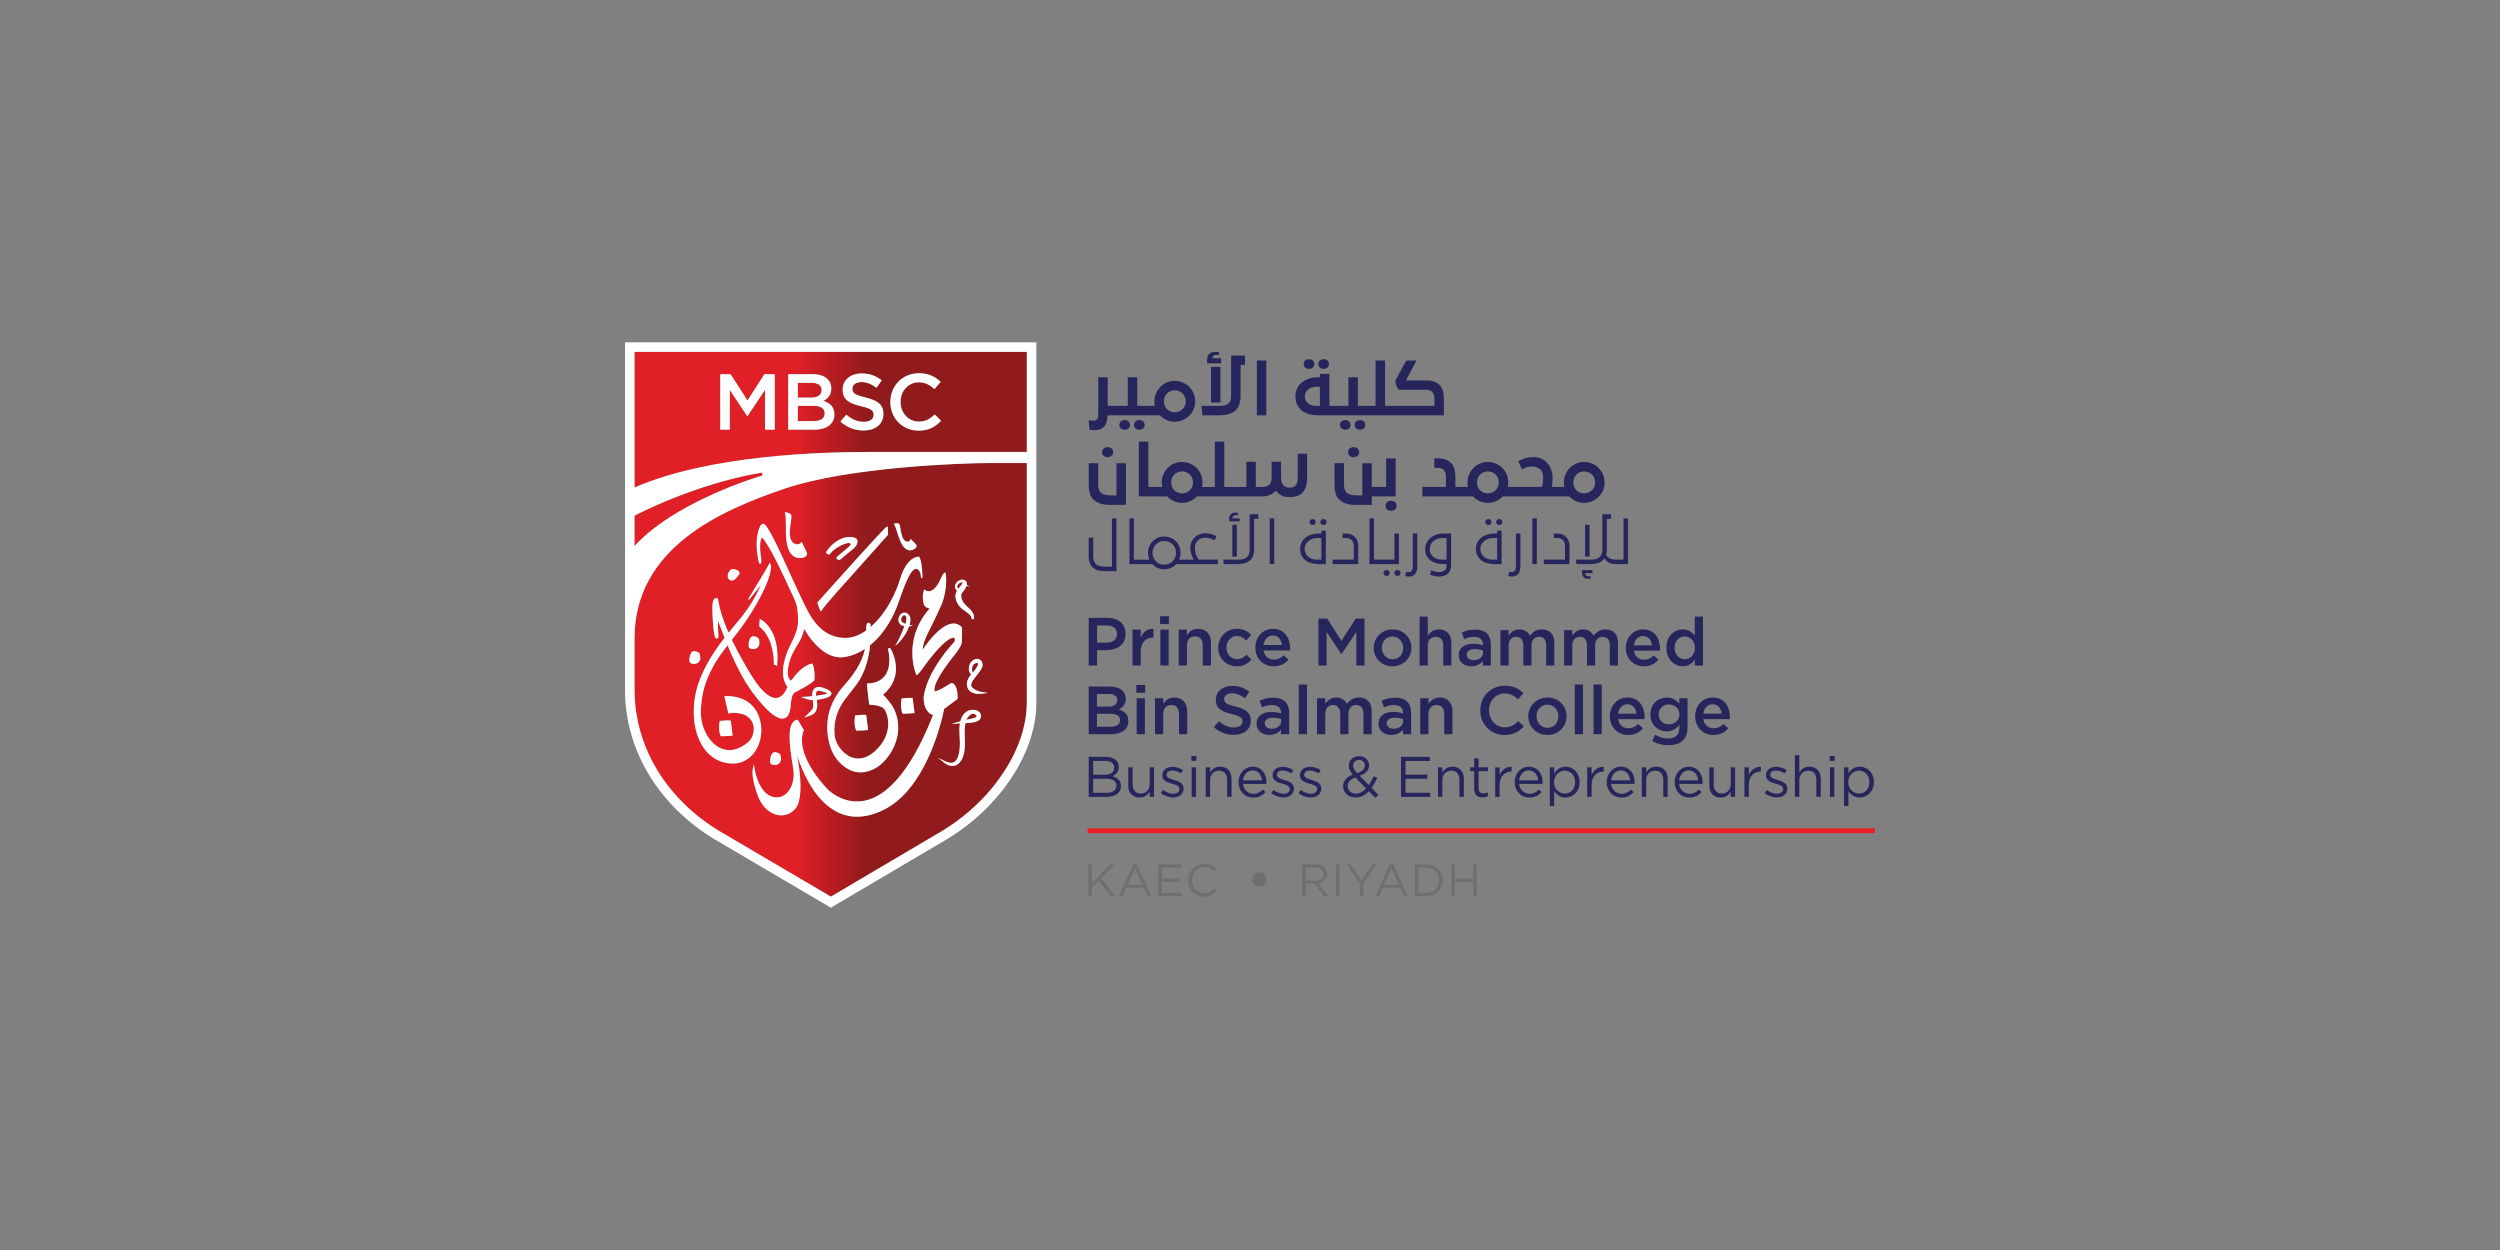 <?xml version="1.0" encoding="UTF-8"?>
<svg xmlns="http://www.w3.org/2000/svg" version="1.1" xmlns:xlink="http://www.w3.org/1999/xlink" viewBox="0 0 500 250">
  <rect x="0" y="0" width="500" height="250" fill="#808080" stroke="none"/>
  <defs>
    <style>
      .cls-1 {
        fill: #6e6f72;
      }

      .cls-2 {
        fill: #26265c;
      }

      .cls-3 {
        fill: #fff;
      }

      .cls-4 {
        fill: none;
      }

      .cls-5 {
        fill: #ec2024;
      }

      .cls-6 {
        fill: url(#linear-gradient);
      }

      .cls-7 {
        clip-path: url(#clippath);
      }
    </style>
    <clipPath id="clippath">
      <path class="cls-4" d="M194.56,142.733c-.475.064-.967.629-1.323,1.217.102-.027.262-.055.448-.088.459-.08,1.535-.267,1.639-.569.028-.078-.049-.188-.119-.267-.178-.2-.364-.299-.561-.299-.028,0-.055.003-.084.007M163.393,138.228c-.125.093-.191.305-.197.632-.002.097.001.198.005.301,1.45-.204,2.1-.377,2.387-.481-.252-.122-.71-.278-1.355-.45-.207-.055-.381-.084-.523-.084-.139,0-.245.029-.317.082M194.557,133.133c-.221.43-.183,1.022-.026,1.425l.041-.049c.465-.563.906-1.093,1.05-1.65-.041-.257-.058-.274-.172-.284-.331.018-.699.178-.893.559M180.868,123.046c-.111,0-.181.039-.181.039l-.039.023c-.033.023-.056.056-.086.081-.057.052-.112.112-.157.18-.176.266-.234.579-.142.8.026.055.058.114.098.164.049.047.039.071.153.143.119.097.33.172.485.258.036.019.072.036.108.055.039-.158.081-.317.101-.466.019-.119.049-.249.045-.326l.011-.131c.009-.042.013-.086.005-.165l-.017-.213-.005-.064-.003-.002-.005-.018c-.011-.023-.013-.052-.02-.077-.015-.023-.03-.048-.03-.048-.073-.107-.151-.21-.241-.229-.028-.004-.055-.006-.079-.006h-.003M192.164,116.507c-.276.113-.449.209-.594.451-.143.217-.142.433-.1.555.035.08.123.205.164.251.106-.137.215-.265.324-.391l.056-.07c.243-.306.417-.508.578-.813-.044-.011-.105-.016-.168-.016-.096,0-.197.012-.26.033M152.398,107.556l.001-.001c-.001-.001-.003-.001-.003-.001s0,.001.003.002M152.141,94.551c-13.764,2.411-25.228,8.588-25.236,8.592v6.089c6.143-6.928,18.642-12.011,25.393-14.069.355-.109.245-.618-.095-.618-.02,0-.041.002-.062.006M154.516,152.938c-.241-.042-.486-.301-.497-.548-.019-.132-.003-.215.002-.32l.026-.294c.027-.197.073-.392.135-.582.065-.188.15-.376.282-.528.132-.149.327-.259.525-.252l.007.001.002.001c.173.032.345.071.522.124.174.057.366.148.502.342.064.075.115.253.122.321.015.112.025.179.031.272.018.174.013.347.02.521l.002.034-.011.038c-.062.215-.169.443-.358.614-.184.174-.429.268-.654.292-.094.008-.174.012-.252.012-.128,0-.247-.013-.405-.046M144.107,147.124c-.115-.259-.169-.489-.212-.738-.041-.245-.065-.49-.077-.735-.01-.49.025-.976.129-1.449l.004-.018,1.069-.085.53-.023h.268c.096.009.17-.004.298.044l.042.016.008.057.35,2.754h.001l.02.165-.182.02c-.682.072-1.365.1-2.048.106l-.146.002-.053-.119ZM171.199,146.008c-.116-.259-.169-.489-.213-.738-.041-.245-.065-.49-.077-.735-.01-.49.025-.976.13-1.449l.003-.018,1.069-.084.531-.023h.267c.097.009.17-.003.298.045l.041.016.008.057.35,2.754v.001l.02.164-.182.02c-.682.073-1.365.101-2.048.108l-.145.001-.053-.119ZM191.753,144.341c.075-.023.148-.044.223-.065l.08-.023c.231-.919.691-1.581,1.404-2.022.576-.351,1.69-.39,2.32.089.384.29.515.731.369,1.237-.239.829-1.653,1.012-3.04,1.071-.032.092-.053.169-.064.228-.157.892-.124,1.82-.092,2.719.039,1.127.081,2.292-.241,3.431-.309,1.097-.922,1.867-1.683,2.11-.155.05-.34.086-.552.086-.439,0-.993-.153-1.628-.661l-1.243-.992,1.429.7c.768.375,1.388.417,1.845.127.757-.485,1.143-1.958,1.086-4.145-.007-.271-.023-.556-.039-.853-.045-.859-.098-1.824.048-2.709-.056.003-.109.006-.155.01l-1.559.123,1.493-.463ZM180.482,142.622c-.116-.258-.169-.489-.213-.738-.041-.244-.065-.49-.078-.734-.01-.49.025-.975.129-1.448l.003-.018,1.069-.086.531-.023h.268c.096.01.169-.003.298.045l.041.016.008.056.35,2.754.021.165-.183.018c-.681.073-1.364.101-2.047.108l-.145.001-.053-.119ZM162.555,141.684c.165-.506.08-1.099-.006-1.677-.439-.003-.792-.049-1.05-.141l-1.337-.469,1.414-.081c.081-.005.42-.038.873-.091-.044-.776.136-1.3.533-1.594.463-.34,1.145-.319,2.028.063l.11.049c.574.249,1.168.507,1.165.967-.003.393-.433.623-.81.78-.506.21-1.316.392-2.089.472.127,1.208.228,2.659-1.39,3.172l-1.174.371s1.623-1.492,1.731-1.821M193.436,137.345c-.256-.973.241-1.765.768-2.436-.361-.361-.514-.913-.412-1.513.127-.741.6-1.352,1.205-1.555.385-.129.755-.081,1.046.133.31.228.482.62.47,1.071-.015.558-.553,1.243-1.124,1.967-.745.947-1.517,1.928-.973,2.463.598.589,1.253.798,2.053.93l1.095.179-1.099.147c-.24.033-.47.049-.687.049-1.243,0-2.1-.514-2.344-1.436M138.379,132.735c-.241-.042-.488-.299-.499-.546-.018-.132-.003-.217.001-.321l.026-.295c.027-.196.073-.391.135-.581.065-.189.149-.376.281-.53.132-.148.326-.259.525-.252l.006.001h.003c.173.032.344.071.522.124.174.056.366.147.503.34.064.075.116.251.123.32.014.112.024.18.031.272.018.174.012.347.019.52l.002.035-.011.039c-.061.215-.168.441-.356.613-.184.174-.429.27-.654.293-.096.008-.177.013-.255.013-.127,0-.245-.013-.402-.045M150.206,129.755c-.24-.042-.486-.301-.496-.548-.019-.132-.003-.215.001-.32l.026-.294c.028-.196.074-.392.135-.581.065-.189.15-.376.281-.529.132-.149.325-.26.525-.253h.006l.003.001c.173.033.343.072.521.126.174.055.367.146.502.34.064.075.116.25.123.32.014.112.023.18.031.272.018.173.012.346.019.519l.002.035-.011.037c-.061.215-.168.444-.356.615-.184.174-.428.269-.653.293-.095.008-.177.013-.254.013-.127,0-.246-.013-.403-.045M155.175,133.083l-.278-.114-.121-.049.002-.14c.009-.68-.055-1.38-.16-2.061-.102-.684-.263-1.357-.473-2.014-.221-.655-.527-1.274-.89-1.862l-.3-.422c-.099-.143-.227-.261-.336-.396-.215-.278-.501-.481-.758-.723l-.01-.009.088-1.452.003-.067.059.03c.772.396,1.389,1.021,1.894,1.713.247.352.467.722.649,1.111.105.189.171.394.252.593.081.199.157.4.209.609.133.41.225.829.299,1.252.092.421.105.851.161,1.277.022.428.027.856.037,1.285l-.061,1.284-.013.259-.252-.103ZM179.092,129.024c.052-.068.116-.181.201-.318.081-.14.178-.312.283-.511.106-.197.216-.425.341-.672.237-.498.51-1.077.75-1.709.078-.198.14-.404.205-.609-.023-.005-.047-.01-.07-.016-.143-.04-.273-.05-.444-.122-.052-.013-.175-.091-.257-.156-.083-.069-.158-.157-.224-.253-.27-.407-.249-.984-.02-1.406.056-.106.122-.208.202-.302.042-.042.079-.091.127-.13l.068-.063.035-.029.003-.003c.006-.003.015-.009.024-.015.017-.01.033-.021.034-.022l.006-.003.014-.008.113-.064s.059-.027.101-.039c.044-.015.088-.028.132-.035.044-.012.091-.019.132-.023l.11.005c.07.009.147.01.213.036.281.074.508.264.67.504.039.063.075.128.11.194.027.071.049.143.069.216l.017.053.006.029.003.006.008.055-.001.008.006.071.013.142c.009.207-.013.529-.06.708-.022.155-.068.29-.109.429.074.02.164.045.226.061.304.07.476.121.476.121,0,0-.177.038-.485.081-.082.008-.202.013-.307.019-.119.335-.248.658-.399.948-.161.327-.344.624-.52.899-.175.278-.356.527-.533.751-.173.224-.345.418-.504.583-.153.17-.305.3-.428.408-.123.105-.228.181-.302.226-.071.046-.111.07-.111.07,0,0,.026-.039.075-.115M194.317,123.752l-.013-.133c-.004-.051-.013-.174-.098-.335-.107-.207-.37-.47-.782-.781-.139-.114-.291-.218-.451-.324-.296-.2-.631-.427-.932-.75-.379-.413-.85-1.087-.939-1.955-.037-.398.032-.813.194-1.167.034-.072.069-.142.107-.208-.107-.065-.226-.177-.313-.335-.14-.264-.129-.652.025-.947.148-.314.398-.572.722-.735.226-.112.423-.163.651-.153.104-.006.246.033.361.07l.082.034.166.114c.16.13.288.429.276.627.001.063-.006.14-.018.217l.598.398-.652-.211c-.091.252-.168.379-.242.503l-.023.04-.357.51-.299.411c-.164.239-.157.509-.134.713.015.213.079.443.18.657.101.208.227.449.388.652.182.22.32.371.516.542.247.214.439.399.625.6.2.195.364.413.498.602.136.193.244.412.304.614.065.206.056.382.051.478l-.04.314-.301.026-.152-.086ZM185.76,118.259c.328-.01.644-.149.902-.355.524-.412.887-.992,1.211-1.571.138-.345.288-.683.459-1.014.086-.165.177-.329.284-.484.054-.076.111-.153.179-.221.067-.059.161-.146.284-.101l.016.006.003.018c.193,1.02.158,2.059.043,3.081-.132,1.021-.37,2.028-.702,3.003l-.001.003c-.71,1.579-1.432,3.153-2.211,4.701-.391.772-.792,1.539-1.124,2.335-.306.731-.542,1.503-.568,2.291.81-1.223,1.718-2.384,2.774-3.408.558-.527,1.156-1.025,1.841-1.39.342-.181.706-.329,1.091-.403.194-.036.39-.051.587-.047.198.01.392.045.583.1h.003l.004.003c.198.089.387.19.568.311.09.061.178.127.257.208.074.081.158.179.158.323v.008-.008c.031.598.014,1.202-.008,1.795-.007.297-.001.597-.023.9-.013.304-.116.615-.26.88-.561,1.081-1.397,1.956-2.101,2.914-.721.949-1.413,1.923-2.023,2.946-.301.512-.583,1.037-.804,1.585-.198.516-.379,1.089-.259,1.609.17-.018.365-.076.542-.141.204-.078.406-.165.604-.262.397-.193.781-.414,1.16-.645l.561-.357c.193-.118.376-.262.682-.255.165.074.207.138.309.213.087.072.175.175.236.269.131.198.22.413.288.631.132.439.188.892.212,1.338.003.234.049.425-.023.714-.226.214-.37.289-.559.44l-2.11,1.575c-.392,1.966-.94,3.892-1.587,5.785-.662,1.902-1.432,3.77-2.369,5.556-.933,1.787-2.032,3.495-3.351,5.028-1.326,1.524-2.893,2.863-4.717,3.77-1.793.91-3.814,1.506-5.858,1.403-1.019-.048-2.03-.282-2.966-.684-.938-.399-1.805-.955-2.583-1.607-1.56-1.312-2.767-2.982-3.746-4.745-.908-1.643-1.619-3.383-2.207-5.161.008.06.009.118.019.179l.147.804c.091.541.173,1.083.241,1.627.137,1.087.231,2.183.247,3.283.009,1.098-.039,2.211-.33,3.294-.156.537-.376,1.075-.78,1.513-.376.406-.857.758-1.383.972-1.066.445-2.314.298-3.298-.252-.999-.544-1.766-1.428-2.295-2.407-.522-.998-.82-2.054-1.12-3.115-.14-.532-.252-1.075-.326-1.626-.064-.558-.126-1.095.009-1.706l.187-.846.149.876c.179,1.046.494,2.091.955,3.05.461.951,1.113,1.849,2.03,2.338.462.238.957.363,1.484.356.51-.008,1.019-.147,1.449-.424.873-.554,1.426-1.529,1.701-2.538.14-.508.21-1.036.216-1.563.007-.523-.083-1.052-.162-1.591-.164-1.072-.34-2.147-.471-3.232-.128-1.083-.228-2.176-.186-3.283.025-.552.088-1.11.266-1.658.169-.528.577-1.129,1.236-1.23l.132-.02.066.114,1.108,1.918.05.086-.05.107c-.356.771-.4,1.737-.303,2.627.108.904.353,1.795.705,2.644.167.428.386.836.579,1.254.233.398.452.804.695,1.197l.773,1.152.847,1.103c.283.365.602.704.9,1.058.304.358.595.698.951.984.698.587,1.487,1.07,2.321,1.439,1.673.733,3.583.881,5.334.367.88-.236,1.706-.654,2.486-1.13.786-.475,1.492-1.076,2.171-1.698.672-.634,1.287-1.326,1.874-2.043.572-.729,1.124-1.474,1.627-2.255.515-.772.988-1.574,1.442-2.385.452-.812.887-1.634,1.287-2.475.426-.828.782-1.69,1.17-2.536.353-.81.677-1.633,1.015-2.45-.74-.233-1.254-.843-1.531-1.505-.141-.365-.241-.742-.289-1.125-.049-.373-.086-.778-.023-1.161.221-1.519.786-2.947,1.451-4.306.345-.675.72-1.333,1.119-1.975.409-.637.834-1.263,1.289-1.867.215-.311.462-.598.695-.895.234-.296.467-.594.72-.875l.744-.854c.234-.245.278-.624.084-.901-.13-.055-.376-.009-.563.06-.205.081-.398.19-.59.306-.371.252-.729.53-1.059.841-.667.615-1.284,1.286-1.866,1.985-.589.694-1.148,1.416-1.69,2.148-.281.36-.532.735-.803,1.109-.138.184-.278.365-.431.538-.154.17-.31.344-.526.47l-.06.034-.025-.065c-.432-1.119-.656-2.297-.746-3.485-.087-1.187-.015-2.386.225-3.553.234-1.166.645-2.295,1.191-3.351.549-1.041,1.231-2.012,2.011-2.892-.444-.104-.91-.303-1.149-.722v-.003l-.001-.002c-.274-.999-.334-2.095.053-3.076l.015-.038.029.029c.231.229.556.368.883.368h.001ZM145.741,115.803c-.039-.06-.062-.081-.112-.177-.019-.051-.036-.069-.058-.148-.04-.152-.039-.262-.032-.378.009-.231.093-.436.186-.625.093-.19.227-.362.397-.496.162-.136.398-.227.601-.174v.028l.008-.026c.255.054.514.117.757.246.119.068.243.15.326.291.093.151.075.319.088.432l.001.001.008.128-.145.008-.007.001c-.169.343-.395.629-.688.879-.162.128-.341.256-.596.307-.041.011-.085.015-.129.015-.231,0-.486-.132-.606-.311M165.793,110.926s-.082-.034-.236-.096c-.076-.029-.185-.086-.275-.176-.023-.023-.051-.049-.072-.102-.022-.062.01-.128.029-.158.04-.058.082-.121.127-.186.349-.522.932-1.238,1.836-1.874.459-.307.98-.596,1.61-.8.644-.142,1.295-.241,2.062-.022.185.059.407.193.54.423.07.112.098.255.099.402-.008.14-.015.143-.05.309-.13.401-.385.7-.644.961-.541.523-1.113.899-1.656,1.365-.288.236-.537.427-.801.692-.07.063-.141.124-.223.183-.105.049-.122.138-.399.137-.153-.052-.179-.072-.296-.138l-.075-.056-.035-.032c-.014.014-.038-.046-.052-.107-.014-.059-.021-.118-.002-.109.056-.135.084-.131.121-.182.542-.508,1.086-.898,1.597-1.331.255-.212.503-.423.73-.641.112-.109.221-.22.309-.333.04-.048.09-.134.09-.134.011-.038-.006-.117-.024-.156-.07-.192-.407-.183-.663-.13-.271.056-.53.145-.774.244-.985.388-1.699.932-2.155,1.347l-.696.709-.023-.009ZM164.099,122.216l-.343-.841-.158-.425c-.048-.146-.104-.285-.12-.445l-.001-.008,6.844-7.616,3.443-3.783,1.735-1.881.876-.933.444-.463.228-.228.121-.115.063-.058c.034-.033.126-.075.187-.081l.132-.011.008.163.062,1.379.003.066-.047.053-6.751,7.563-3.379,3.777-1.662,1.911c-.267.326-.545.645-.805.975-.264.33-.527.656-.755,1.003l-.075.117-.049-.12ZM151.973,112.757c-.245-.126-.174-.289-.222-.391l-.072-.352c-.106-.468-.169-.944-.237-1.419-.117-.952-.153-1.919-.057-2.878.11-.955.295-1.917.814-2.772l.008-.013.018-.012c.09-.057.189-.102.295-.128.11-.023.214-.035.341-.001l.021.006.013.014c.771.838,1.243,1.834,1.766,2.799.506.974.974,1.967,1.444,2.956l2.738,5.978,1.384,2.98c.476.984.941,1.982,1.465,2.938.525.955,1.138,1.867,1.882,2.663.739.799,1.627,1.465,2.629,1.889,1.003.416,2.099.616,3.186.566,1.086-.043,2.135-.433,3.074-.977.262-.148.512-.313.757-.485,0-.044-.002-.086-.002-.129.003-.274.013-.59.066-.848l.016-.102c.009-.06.022-.087.035-.129.029-.078.06-.158.143-.246.038-.042.112-.093.203-.101.091-.008.17.029.214.062.098.07.138.14.186.207l.023.034.003.046c.013.164.008.325.016.489.307-.267.605-.544.89-.835.77-.776,1.451-1.638,2.058-2.546.625-.898,1.145-1.864,1.632-2.842.46-.993.889-2,1.212-3.049.335-1.04.689-2.093,1.293-3.018.306-.455.661-.885,1.102-1.217.438-.327.967-.579,1.531-.55l.011.001.005.011c.348.677.438,1.441.528,2.182.039.373.063.749.08,1.124l.016.563.002.282c.019.07-.095.13-.139.096-.052-.015-.094-.039-.137-.065l-.017-.011.001-.02c.029-.573-.162-1.165-.544-1.586-.151-.09-.318-.149-.488-.138-.171.017-.33.105-.465.217-.272.229-.48.532-.671.838-.376.621-.671,1.292-.955,1.963-.568,1.345-1.015,2.733-1.518,4.109-.249.688-.535,1.365-.858,2.022-.313.662-.667,1.307-1.056,1.928-.384.625-.804,1.229-1.266,1.799-.227.289-.461.572-.716.838-.242.277-.502.537-.772.786-.273.265-.563.514-.861.753-.048.469-.097.937-.178,1.402-.104.607-.225,1.212-.392,1.806-.151.598-.351,1.183-.574,1.759-.219.576-.498,1.134-.787,1.686l-.484.779c-.179.287-.37.496-.553.749l-1.117,1.453-1.113,1.452c-.359.481-.67.999-.934,1.539-.53,1.08-.858,2.26-.973,3.456-.057.598-.06,1.207.002,1.797.05.619.221,1.162.475,1.715.504,1.082,1.368,1.972,2.386,2.601.671.34,1.423.528,2.172.47.751-.049,1.475-.331,2.11-.745.322-.2.621-.439.904-.695.288-.256.548-.523.802-.821.509-.575.945-1.209,1.264-1.903.646-1.379.805-2.994.396-4.46-.112-.366-.231-.739-.418-1.056-.182-.32-.493-.537-.837-.684-.701-.279-1.485-.348-2.25-.408l-.071-.006-.009-.07-.261-2.04c-.073-.683-.164-1.358-.167-2.058v-.07l.076.001c.715.013,1.455-.122,2.107-.432.158-.09.33-.153.474-.264.143-.112.308-.194.43-.327.125-.131.273-.24.379-.387.106-.146.221-.288.319-.439l.247-.484c.083-.162.118-.344.179-.514.137-.34.143-.713.215-1.07.022-.363.026-.729.026-1.094l-.104-1.092c-.061-.208-.114-.418-.122-.639.003-.104-.008-.247.122-.325.142-.052.241.035.338.083l.007.003.006.009c.426.75.719,1.565.906,2.403.086.42.145.847.164,1.276.025.214-.002.429-.003.643.003.216-.028.428-.063.641-.034.212-.055.427-.124.631-.061.205-.109.416-.183.617l-.257.592c-.072.204-.211.371-.316.559-.116.18-.21.376-.357.533l-.409.497c-.126.175-.304.303-.454.454l-.437.407c.05.011.087.042.126.063.049.039.092.082.137.125.087.086.17.177.252.268.162.183.318.371.472.56.306.381.606.765.891,1.164,1.138,1.889,1.464,4.229.958,6.378-.262,1.07-.692,2.102-1.275,3.041-.598.929-1.307,1.788-2.175,2.489-.869.69-1.915,1.17-3.019,1.347-1.098.186-2.287-.009-3.263-.552-.984-.542-1.818-1.32-2.478-2.219-.677-.904-1.084-1.969-1.357-3.041-.56-2.152-.538-4.46.11-6.601.356-1.056.798-2.085,1.428-3.017l.46-.703.521-.636c.344-.427.712-.859,1.062-1.261.72-.818,1.347-1.707,1.933-2.619.548-.934,1.03-1.908,1.357-2.937.108-.338.192-.683.265-1.03-.558.36-1.137.689-1.751.945-.672.298-1.402.509-2.111.647-.37.068-.746.08-1.119.096-.369-.055-.753-.039-1.108-.169l-.539-.152-.511-.226c-.351-.132-.647-.363-.973-.542-.604-.43-1.182-.9-1.684-1.442-.925-.96-1.697-2.044-2.358-3.202-.018.111-.037.221-.065.331-.052.252-.123.501-.203.746-.164.49-.377.962-.624,1.411-.498.896-1.077,1.721-1.488,2.627-.21.455-.387.907-.527,1.392-.152.476-.247.964-.323,1.451-.056.487-.07.982.025,1.446.055.228.124.454.247.644.086.146.215.267.34.351.499-.698,1.046-1.366,1.674-1.962.339-.318.703-.611,1.098-.868.397-.252.82-.471,1.309-.581l.148-.034.07.128c.087.156.12.272.164.407.038.131.071.262.097.393.051.262.087.523.106.786.044.523.041,1.046.017,1.566l-.003.081-.055.053c-.293.284-.602.488-.915.698-.313.204-.631.397-.951.586-.641.375-1.286.733-1.944,1.078l-.014.007c-.511.251-.677,1.036-.776,1.7-.116.691-.09,1.417-.296,2.153-.106.357-.247.732-.547,1.028-.296.304-.767.416-1.158.349-.792-.139-1.4-.597-1.972-1.042-1.127-.926-2.078-2.032-2.961-3.155-.918-1.117-1.722-2.319-2.454-3.558-1.3-2.209-2.37-4.534-3.338-6.897-.441.568-.879,1.139-1.298,1.722-1.316,1.876-2.438,3.903-3.153,6.077-.358,1.087-.6,2.209-.738,3.344-.126,1.137-.215,2.286-.08,3.417.141,1.117.492,2.224,1.036,3.216.545.992,1.303,1.88,2.254,2.48.945.605,2.112.853,3.211.62,1.103-.219,2.092-.846,2.954-1.546.782-.763,1.164-1.941,1.036-3.029-.067-.546-.283-1.069-.634-1.488-.348-.421-.813-.73-1.316-.963-.472-.151-.973-.262-1.469-.319-.498-.055-1.008-.053-1.467.086l-.169.052-.04-.17-.726-3.12-.045-.195.195-.01c1.376-.071,2.758.189,3.975.843,1.226.637,2.175,1.758,2.675,3.047.488,1.249.673,2.682.477,4.027-.205,1.347-.714,2.681-1.635,3.721-.885,1.064-2.214,1.751-3.622,1.83-1.334.075-2.775-.259-3.943-.967-1.184-.714-2.113-1.789-2.77-2.982-.662-1.199-1.056-2.52-1.28-3.858-.215-1.347-.221-2.694-.138-4.059.123-1.32.392-2.684.821-3.958.85-2.566,2.175-4.943,3.698-7.15.505-.741,1.043-1.457,1.593-2.164l-.537-1.394c-.245-.637-.478-1.289-.745-1.901-.01.086-.029.166-.034.255-.02.346-.015.702-.004,1.056.012.356.032.711.058,1.066l.044.531c.003.117.013.213-.051.362-.028.07-.124.164-.231.178-.106.013-.17-.008-.249-.047l-.045-.022-.02-.042c-.183-.369-.226-.703-.29-1.048-.057-.344-.098-.687-.132-1.029-.07-.685-.114-1.371-.147-2.056-.031-.688-.061-1.365-.061-2.062.009-.349.023-.701.113-1.058.049-.178.107-.362.248-.534.133-.18.448-.283.682-.136l.066.041.013.072c.208,1.134.453,2.24.807,3.328.345,1.087.764,2.151,1.215,3.201.034.075.069.148.101.221.009-.012.018-.023.028-.034l2.562-3.088c.823-1.053,1.592-2.144,2.274-3.291.601-1.002,1.117-2.053,1.603-3.12l-2.375,2.951-.021.026-.017-.028-.115-.191,2.175-3.562,1.068-1.785.523-.899c.167-.299.354-.605.481-.908l.034-.083.041.073.168.299.002.004.001.003c.117.593-.01,1.167-.129,1.731-.128.564-.317,1.111-.516,1.652-.408,1.08-.913,2.118-1.444,3.14-1.101,2.024-2.289,4-3.647,5.867-.655.908-1.348,1.788-2.041,2.666.729,1.52,1.523,3.013,2.356,4.48.572.988,1.133,2.005,1.762,2.95.308.481.61.966.97,1.408l.516.679.579.622c.184.217.392.405.615.575.219.175.423.373.675.489.24.14.478.282.746.332.257.109.523.079.788.088.527-.082.989-.404,1.338-.825.337-.405.591-.896.77-1.394-.581-.771-.861-1.729-.891-2.668-.028-.975.125-1.941.385-2.868.262-.926.595-1.835,1.026-2.692.424-.865.862-1.696,1.169-2.594.335-.885.473-1.815.448-2.761,0-.48-.039-.937-.097-1.413-.055-.481-.077-.943-.219-1.39-.25-.903-.711-1.742-1.106-2.614l-1.202-2.597c-.802-1.731-1.625-3.447-2.542-5.117-.459-.833-.928-1.666-1.465-2.442-.135-.191-.277-.381-.434-.54-.064-.068-.142-.108-.156-.118-.068.065-.125.149-.169.247-.167.413-.192.897-.205,1.363-.027.953.131,1.869.245,2.84.003.123.008.246-.008.376-.007.064-.018.129-.044.2-.02.047-.058.178-.212.178-.01,0-.021-.001-.032-.003M179.939,104.964c.264.975.282,3.465,1.695,3.356.301-.023.412-.207.475-.555l1.145,1.178c.335.667-.721,1.101-1.157,1.125-1.29.062-1.969-1.549-2.342-2.637-.128-.373-.244-.754-.371-1.129-.055-.158-.475-1.6-.69-1.518,0,0,1.087-.397,1.243.181M159.296,111.527c-1.82-.569-2.059-3.157-2.105-4.855-.016-.584-.013-1.173-.024-1.762-.004-.244.038-2.461-.296-2.461,0,0,1.454-.023,1.42.859-.058,1.487-1.118,4.951.892,5.524.432.125.89-.045,1.13-.492l1.081,2.216c.125.807-.724,1.058-1.432,1.058-.26,0-.501-.034-.667-.087M197.86,92.607c-5.198,0-28.051.745-40.956,5.129-12.604,4.282-29.995,11.757-30,29.937l-.001,10.306c0,2.193.236,4.34.687,6.419.451,2.079,1.117,4.092,1.976,6.02,1.145,2.571,2.637,4.991,4.421,7.218.447.556.911,1.1,1.394,1.633.965,1.063,2,2.075,3.101,3.03,1.1.956,2.264,1.855,3.487,2.691.61.419,1.237.822,1.876,1.208l22.323,13.125,22.272-13.14c3.833-2.322,7.171-5.224,9.845-8.426.579-.694,1.115-1.407,1.631-2.126.674-.94,1.305-1.895,1.863-2.868,1.641-2.859,2.764-5.83,3.272-8.748.203-1.167.308-2.326.308-3.466v-47.944h-7.5ZM159.561,81.166v3.043h3.232c1.315,0,2.14-.523,2.14-1.521v-.031c0-.935-.745-1.491-2.282-1.491h-3.09ZM159.561,76.572v2.948h2.662c1.251,0,2.091-.492,2.091-1.506v-.033c0-.871-.697-1.409-1.949-1.409h-2.805ZM152.876,74.844h2.075v11.092h-1.949v-7.955l-3.502,5.23h-.062l-3.47-5.197v7.922h-1.918v-11.092h2.076l3.374,5.245,3.376-5.245ZM157.643,74.844h4.975c1.269,0,2.266.349,2.9.983.491.491.745,1.109.745,1.839v.032c0,1.331-.761,2.043-1.585,2.472,1.3.443,2.203,1.188,2.203,2.693v.032c0,1.98-1.632,3.042-4.104,3.042h-5.134v-11.092ZM174.731,82.973v-.031c0-.793-.444-1.22-2.504-1.695-2.36-.571-3.692-1.269-3.692-3.312v-.031c0-1.902,1.586-3.217,3.787-3.217,1.616,0,2.899.491,4.024,1.394l-1.046,1.474c-.998-.745-1.996-1.142-3.011-1.142-1.14,0-1.805.587-1.805,1.316v.032c0,.854.507,1.234,2.645,1.742,2.344.571,3.55,1.41,3.55,3.247v.032c0,2.076-1.632,3.311-3.962,3.311-1.695,0-3.296-.585-4.626-1.773l1.171-1.395c1.062.92,2.14,1.442,3.502,1.442,1.204,0,1.965-.57,1.965-1.394M178.073,80.423v-.032c0-3.153,2.361-5.736,5.704-5.736,2.06,0,3.297.713,4.358,1.727l-1.252,1.441c-.904-.823-1.839-1.363-3.122-1.363-2.092,0-3.645,1.728-3.645,3.897v.033c0,2.172,1.538,3.93,3.66,3.93,1.363,0,2.234-.538,3.185-1.426l1.251,1.268c-1.156,1.204-2.422,1.965-4.499,1.965-3.248,0-5.641-2.52-5.641-5.705M126.907,70.37l-.001,13.521v13.608c15.004-6.496,37.048-7.116,47.412-7.116h31.043v-20.013h-78.454Z"/>
    </clipPath>
    <linearGradient id="linear-gradient" x1="-172.409" y1="420.702" x2="-171.571" y2="420.702" gradientTransform="translate(5930.591 14224.712) scale(33.515 -33.515)" gradientUnits="userSpaceOnUse">
      <stop offset="0" stop-color="#e01f26"/>
      <stop offset=".25" stop-color="#e01f26"/>
      <stop offset=".75" stop-color="#911a1c"/>
      <stop offset="1" stop-color="#911a1c"/>
    </linearGradient>
  </defs>
  <!-- Generator: Adobe Illustrator 28.7.1, SVG Export Plug-In . SVG Version: 1.2.0 Build 142)  -->
  <g>
    <g id="Layer_1">
      <g>
        <g>
          <g class="cls-7">
            <rect class="cls-6" x="126.904" y="70.37" width="78.456" height="108.954"/>
          </g>
          <path class="cls-2" d="M219.415,130.038h1.891c2.095,0,3.81-1.116,3.81-3.252v-.028c0-1.918-1.402-3.184-3.62-3.184h-3.755v9.524h1.674v-3.061ZM219.415,125.099h1.945c1.252,0,2.055.585,2.055,1.701v.027c0,.994-.79,1.701-2.055,1.701h-1.945v-3.429Z"/>
          <path class="cls-2" d="M230.693,127.52v-1.741c-1.265-.055-2.095.681-2.545,1.756v-1.619h-1.646v7.184h1.646v-2.735c0-1.905,1.007-2.844,2.449-2.844h.096Z"/>
          <rect class="cls-2" x="232.079" y="125.915" width="1.647" height="7.184"/>
          <rect class="cls-2" x="232.012" y="123.248" width="1.768" height="1.565"/>
          <path class="cls-2" d="M242.188,133.099v-4.571c0-1.674-.939-2.763-2.558-2.763-1.116,0-1.783.585-2.245,1.265v-1.115h-1.646v7.184h1.646v-4.055c0-1.116.667-1.783,1.62-1.783.979,0,1.538.64,1.538,1.756v4.082h1.646Z"/>
          <path class="cls-2" d="M247.356,127.208c.83,0,1.361.367,1.864.898l1.02-1.103c-.667-.734-1.51-1.238-2.871-1.238-2.15,0-3.728,1.714-3.728,3.755v.027c0,2.041,1.578,3.714,3.714,3.714,1.401,0,2.231-.558,2.939-1.347l-.994-.979c-.516.531-1.088.898-1.864.898-1.265,0-2.15-1.034-2.15-2.313v-.028c0-1.252.871-2.286,2.069-2.286"/>
          <path class="cls-2" d="M258.024,129.629c0-2.068-1.156-3.864-3.443-3.864-2.054,0-3.51,1.687-3.51,3.741v.028c0,2.218,1.605,3.728,3.687,3.728,1.32,0,2.259-.531,2.939-1.347l-.966-.856c-.571.558-1.143.856-1.945.856-1.061,0-1.892-.652-2.068-1.823h5.28c.013-.163.027-.313.027-.463M252.704,129.004c.149-1.116.857-1.892,1.864-1.892,1.089,0,1.715.831,1.824,1.892h-3.688Z"/>
          <path class="cls-2" d="M225.674,144.196c0-1.293-.776-1.932-1.892-2.312.708-.367,1.361-.98,1.361-2.123v-.027c0-.64-.217-1.157-.64-1.578-.544-.545-1.401-.844-2.489-.844h-4.273v9.524h4.409c2.122,0,3.524-.911,3.524-2.612v-.028ZM219.388,138.795h2.408c1.075,0,1.674.463,1.674,1.211v.028c0,.87-.721,1.292-1.796,1.292h-2.286v-2.531ZM224,144.047c0,.857-.694,1.306-1.837,1.306h-2.775v-2.612h2.653c1.32,0,1.96.476,1.96,1.279v.028Z"/>
          <rect class="cls-2" x="227.264" y="136.985" width="1.768" height="1.565"/>
          <rect class="cls-2" x="227.332" y="139.652" width="1.647" height="7.184"/>
          <path class="cls-2" d="M234.882,139.502c-1.116,0-1.783.585-2.245,1.265v-1.115h-1.646v7.184h1.646v-4.055c0-1.116.667-1.783,1.619-1.783.98,0,1.538.64,1.538,1.756v4.082h1.647v-4.572c0-1.674-.939-2.762-2.558-2.762"/>
          <path class="cls-2" d="M250.159,144.128v-.028c0-1.578-1.048-2.299-3.062-2.789-1.823-.436-2.258-.762-2.258-1.497v-.028c0-.625.571-1.129,1.551-1.129.87,0,1.728.34,2.585.98l.898-1.265c-.966-.776-2.068-1.197-3.456-1.197-1.891,0-3.252,1.129-3.252,2.762v.027c0,1.756,1.143,2.354,3.17,2.844,1.769.408,2.15.776,2.15,1.456v.028c0,.721-.653,1.197-1.687,1.197-1.184,0-2.095-.449-3.008-1.238l-1.007,1.197c1.144,1.02,2.518,1.524,3.974,1.524,2,0,3.402-1.061,3.402-2.843"/>
          <path class="cls-2" d="M256.199,146.836h1.633v-4.259c0-1.918-1.035-3.034-3.158-3.034-1.17,0-1.945.245-2.734.599l.449,1.32c.654-.272,1.252-.449,2.055-.449,1.143,0,1.769.544,1.769,1.538v.136c-.558-.177-1.116-.299-1.987-.299-1.674,0-2.912.761-2.912,2.354v.027c0,1.442,1.197,2.219,2.558,2.219,1.088,0,1.837-.449,2.327-1.034v.884ZM254.335,145.747c-.776,0-1.388-.381-1.388-1.061v-.028c0-.693.612-1.115,1.646-1.115.64,0,1.224.122,1.647.285v.408c0,.899-.817,1.511-1.905,1.511"/>
          <rect class="cls-2" x="259.748" y="136.903" width="1.647" height="9.933"/>
          <path class="cls-2" d="M269.693,146.836v-4.055c0-1.156.64-1.783,1.538-1.783.926,0,1.456.613,1.456,1.756v4.082h1.647v-4.586c0-1.755-.953-2.748-2.518-2.748-1.087,0-1.85.504-2.435,1.266-.381-.762-1.102-1.266-2.136-1.266-1.102,0-1.727.6-2.191,1.238v-1.088h-1.646v7.184h1.646v-4.041c0-1.116.626-1.797,1.538-1.797.911,0,1.456.626,1.456,1.741v4.096h1.646Z"/>
          <path class="cls-2" d="M280.589,146.836h1.633v-4.259c0-1.918-1.035-3.034-3.158-3.034-1.17,0-1.945.245-2.734.599l.449,1.32c.654-.272,1.252-.449,2.055-.449,1.143,0,1.769.544,1.769,1.538v.136c-.558-.177-1.116-.299-1.987-.299-1.674,0-2.912.761-2.912,2.354v.027c0,1.442,1.197,2.219,2.558,2.219,1.088,0,1.837-.449,2.327-1.034v.884ZM278.725,145.747c-.776,0-1.388-.381-1.388-1.061v-.028c0-.693.612-1.115,1.646-1.115.64,0,1.224.122,1.647.285v.408c0,.899-.817,1.511-1.905,1.511"/>
          <path class="cls-2" d="M288.847,142.754v4.082h1.646v-4.571c0-1.674-.938-2.763-2.557-2.763-1.116,0-1.783.585-2.245,1.266v-1.116h-1.646v7.184h1.646v-4.055c0-1.116.667-1.783,1.619-1.783.979,0,1.538.64,1.538,1.756"/>
          <path class="cls-2" d="M300.899,146.999c1.783,0,2.871-.653,3.864-1.687l-1.075-1.088c-.817.761-1.565,1.238-2.735,1.238-1.823,0-3.143-1.523-3.143-3.388v-.026c0-1.865,1.32-3.361,3.143-3.361,1.088,0,1.905.476,2.667,1.184l1.075-1.238c-.912-.871-1.973-1.483-3.729-1.483-2.884,0-4.912,2.219-4.912,4.925v.028c0,2.735,2.068,4.898,4.844,4.898"/>
          <path class="cls-2" d="M313.319,143.258v-.028c0-2.054-1.618-3.728-3.823-3.728-2.204,0-3.837,1.7-3.837,3.756v.027c0,2.042,1.619,3.714,3.809,3.714,2.218,0,3.85-1.7,3.85-3.741M311.673,143.284c0,1.238-.844,2.286-2.177,2.286-1.28,0-2.191-1.061-2.191-2.312v-.028c0-1.251.844-2.286,2.163-2.286,1.293,0,2.204,1.048,2.204,2.313v.027Z"/>
          <rect class="cls-2" x="314.95" y="136.903" width="1.647" height="9.933"/>
          <rect class="cls-2" x="318.705" y="136.903" width="1.647" height="9.933"/>
          <path class="cls-2" d="M328.922,143.366c0-2.068-1.157-3.864-3.443-3.864-2.054,0-3.51,1.687-3.51,3.741v.028c0,2.219,1.605,3.728,3.687,3.728,1.32,0,2.259-.531,2.939-1.347l-.966-.856c-.572.558-1.143.856-1.946.856-1.061,0-1.891-.652-2.068-1.823h5.279c.014-.163.028-.313.028-.463M323.602,142.74c.149-1.116.857-1.891,1.864-1.891,1.088,0,1.714.83,1.823,1.891h-3.687Z"/>
          <path class="cls-2" d="M337.505,145.367v-5.715h-1.646v1.075c-.558-.667-1.306-1.225-2.517-1.225-1.674,0-3.266,1.252-3.266,3.375v.027c0,2.109,1.578,3.361,3.266,3.361,1.184,0,1.932-.544,2.531-1.32v.558c0,1.442-.802,2.204-2.272,2.204-.979,0-1.796-.286-2.558-.762l-.612,1.238c.925.558,2.027.858,3.211.858,1.292,0,2.299-.313,2.952-.966.599-.6.911-1.497.911-2.707M335.886,142.904c0,1.156-.966,1.973-2.109,1.973-1.129,0-2.041-.803-2.041-1.986v-.028c0-1.183.898-1.972,2.041-1.972,1.143,0,2.109.802,2.109,1.986v.027Z"/>
          <path class="cls-2" d="M339.027,143.244v.027c0,2.219,1.606,3.729,3.688,3.729,1.32,0,2.259-.531,2.939-1.347l-.966-.857c-.572.558-1.143.857-1.945.857-1.061,0-1.892-.653-2.068-1.824h5.279c.014-.163.028-.313.028-.462,0-2.069-1.157-3.865-3.443-3.865-2.054,0-3.511,1.688-3.511,3.742M342.525,140.849c1.088,0,1.715.83,1.823,1.891h-3.687c.149-1.115.857-1.891,1.864-1.891"/>
          <path class="cls-2" d="M222.488,155.238c.629-.274,1.269-.812,1.269-1.852v-.023c0-.515-.183-.938-.515-1.281-.457-.446-1.178-.709-2.093-.709h-3.408v8.007h3.557c1.749,0,2.904-.812,2.904-2.184v-.023c0-1.098-.766-1.646-1.715-1.933M218.633,152.185h2.437c1.144,0,1.773.514,1.773,1.303v.023c0,.938-.755,1.43-1.841,1.43h-2.368v-2.756ZM223.288,157.137c0,.892-.755,1.43-1.967,1.43h-2.688v-2.826h2.528c1.395,0,2.127.504,2.127,1.373v.023Z"/>
          <path class="cls-2" d="M229.933,156.85c0,1.109-.766,1.853-1.773,1.853-1.041,0-1.636-.687-1.636-1.784v-3.454h-.88v3.672c0,1.406.834,2.367,2.265,2.367,1.018,0,1.623-.515,2.024-1.155v1.03h.869v-5.913h-.869v3.385Z"/>
          <path class="cls-2" d="M234.829,156.004c-.789-.241-1.521-.457-1.521-1.018v-.023c0-.491.446-.858,1.144-.858.572,0,1.201.217,1.75.572l.4-.663c-.606-.401-1.406-.652-2.127-.652-1.166,0-2.012.675-2.012,1.693v.023c0,1.087,1.029,1.407,1.955,1.67.778.217,1.476.446,1.476,1.041v.023c0,.571-.515.937-1.224.937-.698,0-1.407-.274-2.047-.755l-.447.63c.664.537,1.601.869,2.447.869,1.179,0,2.105-.652,2.105-1.773v-.023c0-1.063-.983-1.418-1.898-1.693"/>
          <rect class="cls-2" x="238.271" y="151.201" width="1.006" height=".972"/>
          <rect class="cls-2" x="238.328" y="153.465" width=".881" height="5.913"/>
          <path class="cls-2" d="M244.047,153.339c-1.018,0-1.636.515-2.024,1.155v-1.03h-.88v5.913h.88v-3.385c0-1.109.755-1.853,1.772-1.853,1.041,0,1.636.686,1.636,1.784v3.454h.88v-3.671c0-1.407-.835-2.368-2.265-2.368"/>
          <path class="cls-2" d="M250.544,153.339c-1.636,0-2.837,1.372-2.837,3.088,0,1.841,1.326,3.088,2.951,3.088,1.121,0,1.841-.446,2.437-1.109l-.549-.492c-.48.503-1.052.834-1.864.834-1.041,0-1.956-.719-2.082-1.966h4.69c.011-.138.011-.23.011-.309,0-1.738-1.006-3.133-2.756-3.133M248.599,156.073c.126-1.144.903-1.99,1.922-1.99,1.166,0,1.784.915,1.887,1.99h-3.809Z"/>
          <path class="cls-2" d="M256.891,156.004c-.789-.241-1.521-.457-1.521-1.018v-.023c0-.491.446-.858,1.144-.858.572,0,1.201.217,1.75.572l.4-.663c-.606-.401-1.406-.652-2.127-.652-1.166,0-2.012.675-2.012,1.693v.023c0,1.087,1.029,1.407,1.955,1.67.778.217,1.476.446,1.476,1.041v.023c0,.571-.515.937-1.224.937-.698,0-1.407-.274-2.047-.755l-.447.63c.663.537,1.602.869,2.447.869,1.179,0,2.105-.652,2.105-1.773v-.023c0-1.063-.983-1.418-1.898-1.693"/>
          <path class="cls-2" d="M262.358,156.004c-.789-.241-1.521-.457-1.521-1.018v-.023c0-.491.446-.858,1.144-.858.572,0,1.201.217,1.75.572l.4-.663c-.606-.401-1.406-.652-2.127-.652-1.166,0-2.012.675-2.012,1.693v.023c0,1.087,1.029,1.407,1.955,1.67.778.217,1.476.446,1.476,1.041v.023c0,.571-.515.937-1.224.937-.698,0-1.407-.274-2.047-.755l-.447.63c.664.537,1.602.869,2.448.869,1.178,0,2.104-.652,2.104-1.773v-.023c0-1.063-.983-1.418-1.898-1.693"/>
          <path class="cls-2" d="M275.466,155.569l-.744-.343c-.286.663-.606,1.269-.961,1.784l-1.83-1.864c1.166-.412,1.887-1.064,1.887-2.082v-.023c0-.995-.823-1.808-1.944-1.808-1.269,0-2.115.847-2.115,1.899v.023c0,.629.252,1.12.801,1.761-1.224.48-1.933,1.247-1.933,2.31v.023c0,1.338,1.076,2.241,2.516,2.241,1.041,0,1.887-.457,2.619-1.246l1.259,1.292.686-.526-1.395-1.43c.434-.572.801-1.259,1.155-2.013M270.628,153.133c0-.651.491-1.155,1.212-1.155.652,0,1.133.47,1.133,1.11v.023c0,.686-.526,1.178-1.544,1.521-.605-.652-.8-1.007-.8-1.475v-.023ZM271.211,158.726c-.984,0-1.669-.651-1.669-1.509v-.023c0-.675.469-1.327,1.533-1.716l2.138,2.208c-.584.641-1.247,1.041-2.001,1.041"/>
          <polygon class="cls-2" points="281.103 155.752 285.472 155.752 285.472 154.928 281.103 154.928 281.103 152.194 285.987 152.194 285.987 151.371 280.2 151.371 280.2 159.377 286.043 159.377 286.043 158.554 281.103 158.554 281.103 155.752"/>
          <path class="cls-2" d="M290.504,153.338c-1.018,0-1.635.515-2.024,1.155v-1.03h-.88v5.913h.88v-3.385c0-1.109.755-1.853,1.772-1.853,1.041,0,1.636.686,1.636,1.784v3.454h.88v-3.671c0-1.407-.835-2.368-2.265-2.368"/>
          <path class="cls-2" d="M295.72,151.68h-.88v1.784h-.823v.777h.823v3.569c0,1.201.719,1.669,1.669,1.669.423,0,.755-.091,1.064-.251v-.755c-.309.148-.561.205-.858.205-.595,0-.995-.263-.995-.984v-3.454h1.876v-.777h-1.876v-1.784Z"/>
          <path class="cls-2" d="M299.918,155.008v-1.544h-.881v5.913h.881v-2.356c0-1.784,1.052-2.711,2.344-2.711h.069v-.949c-1.121-.046-1.979.663-2.413,1.647"/>
          <path class="cls-2" d="M305.774,153.338c-1.636,0-2.837,1.373-2.837,3.088,0,1.841,1.326,3.088,2.951,3.088,1.121,0,1.841-.446,2.437-1.109l-.549-.492c-.48.503-1.052.835-1.864.835-1.041,0-1.956-.721-2.082-1.967h4.69c.012-.138.012-.23.012-.309,0-1.738-1.007-3.133-2.757-3.133M303.83,156.072c.126-1.144.904-1.991,1.922-1.991,1.166,0,1.784.916,1.887,1.991h-3.809Z"/>
          <path class="cls-2" d="M313.105,153.338c-1.087,0-1.784.607-2.264,1.316v-1.189h-.881v7.742h.881v-2.961c.457.663,1.166,1.258,2.264,1.258,1.43,0,2.825-1.144,2.825-3.076v-.023c0-1.945-1.406-3.066-2.825-3.066M315.027,156.437c0,1.43-.938,2.276-2.082,2.276-1.098,0-2.138-.915-2.138-2.287v-.023c0-1.35,1.041-2.276,2.138-2.276,1.121,0,2.082.892,2.082,2.287v.023Z"/>
          <path class="cls-2" d="M318.321,155.008v-1.544h-.881v5.913h.881v-2.356c0-1.784,1.052-2.711,2.344-2.711h.069v-.949c-1.121-.046-1.979.663-2.413,1.647"/>
          <path class="cls-2" d="M324.177,153.338c-1.636,0-2.837,1.373-2.837,3.088,0,1.841,1.326,3.088,2.951,3.088,1.121,0,1.841-.446,2.437-1.109l-.549-.492c-.48.503-1.052.835-1.864.835-1.041,0-1.956-.721-2.082-1.967h4.69c.012-.138.012-.23.012-.309,0-1.738-1.007-3.133-2.757-3.133M322.233,156.072c.126-1.144.904-1.991,1.922-1.991,1.166,0,1.784.916,1.887,1.991h-3.809Z"/>
          <path class="cls-2" d="M331.268,153.338c-1.018,0-1.636.515-2.024,1.155v-1.03h-.881v5.913h.881v-3.385c0-1.109.755-1.853,1.772-1.853,1.041,0,1.635.686,1.635,1.784v3.454h.881v-3.671c0-1.407-.835-2.368-2.265-2.368"/>
          <path class="cls-2" d="M337.765,153.338c-1.636,0-2.837,1.373-2.837,3.088,0,1.841,1.326,3.088,2.951,3.088,1.121,0,1.841-.446,2.437-1.109l-.549-.492c-.48.503-1.052.835-1.864.835-1.041,0-1.957-.721-2.082-1.967h4.69c.011-.138.011-.23.011-.309,0-1.738-1.006-3.133-2.756-3.133M335.821,156.072c.125-1.144.903-1.991,1.922-1.991,1.166,0,1.784.916,1.887,1.991h-3.808Z"/>
          <path class="cls-2" d="M346.149,156.849c0,1.109-.766,1.853-1.773,1.853-1.041,0-1.636-.687-1.636-1.784v-3.454h-.88v3.672c0,1.406.835,2.367,2.265,2.367,1.018,0,1.623-.515,2.024-1.155v1.03h.869v-5.913h-.869v3.385Z"/>
          <path class="cls-2" d="M349.763,155.008v-1.544h-.88v5.913h.88v-2.356c0-1.784,1.052-2.711,2.344-2.711h.069v-.949c-1.121-.046-1.979.663-2.413,1.647"/>
          <path class="cls-2" d="M355.562,156.003c-.789-.241-1.521-.457-1.521-1.018v-.023c0-.491.446-.858,1.144-.858.572,0,1.201.217,1.75.572l.4-.663c-.606-.401-1.407-.652-2.127-.652-1.166,0-2.012.675-2.012,1.693v.023c0,1.086,1.029,1.406,1.955,1.669.777.217,1.475.446,1.475,1.041v.023c0,.571-.514.937-1.223.937-.698,0-1.407-.274-2.048-.755l-.446.629c.664.537,1.602.869,2.447.869,1.178,0,2.105-.652,2.105-1.773v-.023c0-1.063-.984-1.418-1.898-1.693"/>
          <path class="cls-2" d="M361.887,153.338c-1.018,0-1.636.515-2.024,1.155v-3.465h-.88v8.349h.88v-3.385c0-1.109.755-1.853,1.772-1.853,1.041,0,1.636.686,1.636,1.784v3.454h.88v-3.671c0-1.407-.835-2.368-2.265-2.368"/>
          <rect class="cls-2" x="365.936" y="151.199" width="1.006" height=".973"/>
          <rect class="cls-2" x="365.993" y="153.464" width=".881" height="5.913"/>
          <path class="cls-2" d="M371.951,153.338c-1.087,0-1.783.607-2.265,1.316v-1.189h-.88v7.742h.88v-2.961c.458.663,1.167,1.258,2.265,1.258,1.43,0,2.826-1.144,2.826-3.076v-.023c0-1.945-1.407-3.066-2.826-3.066M373.873,156.437c0,1.43-.937,2.276-2.082,2.276-1.098,0-2.138-.915-2.138-2.287v-.023c0-1.35,1.041-2.276,2.138-2.276,1.121,0,2.082.892,2.082,2.287v.023Z"/>
          <path class="cls-2" d="M218.309,86.004c.171.023.346.034.527.034.893,0,1.55-.235,1.974-.703.424-.469.662-1.226.717-2.271h10.45c.378.397.819.71,1.325.94.505.23,1.045.345,1.622.345.55,0,1.072-.104,1.568-.311.496-.207.933-.491,1.311-.852.379-.36.678-.786.9-1.277.221-.491.33-1.025.33-1.602,0-.586-.106-1.131-.317-1.636-.212-.505-.506-.942-.879-1.311-.374-.369-.811-.66-1.311-.872-.501-.211-1.035-.317-1.602-.317-.558,0-1.083.108-1.575.324-.491.217-.92.512-1.285.885-.365.375-.653.812-.865,1.311-.211.501-.317,1.039-.317,1.616,0,.153.006.302.02.446.013.144.038.284.074.419h-3.528v-5.718h-1.892v5.718h-4.015v-5.718h-1.892v7.368c0,.469-.075.807-.223,1.014-.149.207-.413.311-.792.311-.143,0-.283-.009-.418-.027-.135-.018-.293-.049-.473-.095l.135,1.892c.117.036.261.065.433.088M232.936,79.414c.108-.27.257-.505.446-.703.19-.199.414-.356.676-.474.262-.117.55-.175.865-.175.324,0,.622.056.892.169.271.113.505.268.703.466.199.199.352.433.46.703.108.27.163.563.163.879s-.057.606-.169.872c-.113.266-.271.496-.473.689-.203.194-.44.345-.71.453-.27.108-.558.163-.865.163-.306,0-.59-.057-.852-.169-.261-.112-.489-.266-.683-.459-.194-.194-.345-.423-.453-.689-.108-.266-.162-.553-.162-.859s.054-.595.162-.865"/>
          <path class="cls-2" d="M225.683,84.28c-.203-.18-.453-.27-.75-.27-.298,0-.548.09-.75.27-.203.18-.304.414-.304.703,0,.316.104.554.311.717.207.162.455.243.744.243s.536-.081.744-.243c.207-.163.311-.401.311-.717,0-.288-.101-.522-.304-.703"/>
          <path class="cls-2" d="M228.61,85.7c.207-.162.311-.401.311-.717,0-.288-.1-.522-.298-.703s-.451-.27-.757-.27c-.298,0-.548.09-.75.27s-.304.414-.304.703c0,.316.104.555.312.717.207.163.454.244.743.244s.536-.081.744-.244"/>
          <path class="cls-2" d="M244.224,71.654h-1.731c0-.216.055-.383.163-.5.108-.117.298-.176.568-.176h.568v-.609h-.676c-.532,0-.949.127-1.25.379-.303.252-.454.685-.454,1.298v.621h2.812v-1.014Z"/>
          <path class="cls-2" d="M243.737,83.064c.73,0,1.377-.075,1.94-.223.563-.148,1.038-.398,1.425-.75.343-.315.597-.73.764-1.243.167-.514.251-1.05.251-1.609v-6.246h.879v-1.892h-2.771v8.206c0,.334-.049.613-.149.838-.099.225-.239.414-.419.568-.189.153-.414.268-.676.345s-.545.115-.851.115h-3.853l.23,1.892h3.231Z"/>
          <rect class="cls-2" x="242.196" y="73.371" width="1.892" height="7.124"/>
          <rect class="cls-2" x="251.375" y="72.101" width="1.892" height="10.963"/>
          <path class="cls-2" d="M264.731,73.777c.288,0,.536-.084.744-.25.207-.167.31-.408.31-.724,0-.288-.099-.521-.297-.696-.199-.176-.451-.264-.757-.264-.298,0-.548.088-.75.264-.203.175-.304.408-.304.696,0,.315.104.557.311.724.207.166.455.25.744.25"/>
          <path class="cls-2" d="M261.797,73.777c.288,0,.536-.084.744-.25.207-.167.31-.408.31-.724,0-.288-.101-.521-.304-.696-.203-.176-.453-.264-.75-.264-.298,0-.548.088-.75.264-.203.175-.304.408-.304.696,0,.315.104.557.311.724.207.166.455.25.744.25"/>
          <path class="cls-2" d="M260.384,82.131c.41.316.897.55,1.46.703.563.153,1.183.23,1.859.23h25.077v-3.258c0-.558-.059-1.075-.176-1.548-.117-.473-.32-.863-.608-1.17-.343-.36-.744-.62-1.204-.777-.46-.158-.995-.236-1.608-.236h-3.988l2.095-3.974h-2.028l-2.19,3.974c.018.406.088.764.21,1.075.122.311.267.579.439.804h5.651c.243,0,.466.05.669.149.203.099.362.225.48.378.127.153.219.331.278.534.058.203.088.439.088.71v1.446h-9.882v-9.071h-1.892v9.071h-3.542v-5.718h-1.893v5.718h-3.812v-6.394h-1.892v.676h-.271c-.729,0-1.381.096-1.953.29-.573.195-1.057.46-1.454.797-.397.339-.698.74-.906,1.203-.207.465-.31.972-.31,1.521,0,.641.114,1.199.345,1.677.23.477.549.874.959,1.189M261.168,78.447c.131-.239.304-.439.521-.601.216-.163.459-.287.73-.372.27-.086.545-.128.824-.128h.73v3.826h-.825c-.279,0-.55-.041-.811-.122-.262-.081-.494-.203-.697-.366-.202-.162-.365-.361-.486-.594-.122-.234-.183-.509-.183-.825,0-.306.065-.579.196-.818"/>
          <path class="cls-2" d="M272.734,85.7c.207-.162.311-.401.311-.717,0-.288-.1-.522-.298-.703-.199-.18-.451-.27-.757-.27-.298,0-.548.09-.75.27s-.304.414-.304.703c0,.316.104.555.312.717.206.163.454.244.743.244s.536-.081.744-.244"/>
          <path class="cls-2" d="M269.057,84.01c-.298,0-.548.09-.75.27-.203.181-.304.415-.304.703,0,.315.103.554.31.716.208.163.455.244.744.244.288,0,.536-.081.744-.244.207-.162.311-.401.311-.716,0-.288-.101-.522-.304-.703-.203-.18-.453-.27-.75-.27"/>
          <path class="cls-2" d="M220.736,89.708c-.212.184-.318.426-.318.724,0,.334.111.585.331.757.221.171.48.257.777.257.298,0,.557-.086.778-.257.221-.172.33-.423.33-.757,0-.298-.106-.539-.317-.724-.212-.184-.475-.278-.792-.278-.315,0-.579.093-.791.278"/>
          <path class="cls-2" d="M218.647,99.867c.207.198.426.367.656.507.23.139.485.254.764.345.279.09.584.155.912.196.329.04.697.06,1.102.06h3.109v-8.328h-1.892v6.435h-1.082c-.405,0-.783-.036-1.135-.108-.351-.072-.644-.207-.879-.406-.207-.18-.354-.413-.439-.696-.086-.284-.128-.629-.128-1.034v-4.192h-1.892v4.421c0,.549.067,1.074.203,1.575.135.5.369.908.703,1.223"/>
          <path class="cls-2" d="M236.383,92.392c-.559,0-1.084.108-1.575.324-.491.216-.919.511-1.284.885-.365.375-.654.812-.865,1.311-.212.501-.318,1.04-.318,1.616,0,.153.007.302.02.446s.039.284.075.419h-2.771v-9.071h-1.892v10.963h5.664c.378.397.82.71,1.325.94.505.23,1.046.345,1.622.345.586,0,1.137-.113,1.656-.338.518-.226.966-.541,1.345-.947h13.153c.514,0,1.005-.103,1.474-.311.469-.207.874-.49,1.216-.852.153.253.332.462.535.629s.421.3.656.399c.234.099.477.169.729.21.252.04.509.061.771.061,1.181,0,2.059-.314,2.636-.94.577-.626.865-1.593.865-2.899v-4.854h-1.879v5.097c0,.522-.135.937-.406,1.243-.27.307-.676.459-1.217.459-.513,0-.921-.148-1.223-.446-.302-.298-.462-.757-.48-1.378v-3.353h-1.892v3.353c0,.333-.054.608-.162.824-.108.216-.25.39-.426.521-.176.131-.37.221-.581.27-.212.049-.417.075-.615.075h-1.378v-5.043h-1.892v5.043h-4.407v-9.071h-1.892v9.071h-2.569c.028-.135.049-.275.068-.419.018-.144.027-.293.027-.446,0-.585-.106-1.131-.318-1.636-.212-.505-.505-.942-.879-1.311-.374-.369-.811-.66-1.311-.872-.5-.211-1.034-.317-1.601-.317M238.6,96.501c0,.315-.057.606-.169.872-.113.266-.27.496-.473.689-.203.194-.439.345-.709.453-.271.108-.559.163-.865.163-.307,0-.59-.056-.852-.169-.262-.112-.489-.266-.683-.459-.194-.194-.345-.423-.454-.689-.107-.266-.162-.553-.162-.859,0-.306.055-.595.162-.865.109-.27.257-.505.447-.703.19-.199.414-.356.676-.474.262-.117.549-.175.865-.175.324,0,.622.056.892.169.27.113.505.268.703.467.199.198.352.433.459.703.108.271.163.563.163.879"/>
          <path class="cls-2" d="M269.943,89.708c-.212.184-.318.426-.318.724,0,.334.111.585.331.757.221.171.48.257.777.257.298,0,.557-.086.777-.257.221-.172.331-.423.331-.757,0-.298-.106-.539-.318-.724-.211-.184-.475-.278-.791-.278-.315,0-.579.093-.791.278"/>
          <path class="cls-2" d="M274.356,99.286h4.772v-7.611h-1.892v5.718h-2.879v-4.746h-1.892v6.435h-1.082c-.406,0-.784-.036-1.135-.108-.351-.072-.644-.207-.879-.406-.208-.18-.354-.412-.439-.696-.086-.284-.128-.629-.128-1.034v-4.192h-1.893v4.421c0,.55.068,1.075.203,1.575.135.501.37.908.703,1.223.207.199.426.367.656.507.23.139.484.254.764.345.279.09.583.156.912.196.329.04.696.06,1.102.06h3.109v-1.69Z"/>
          <path class="cls-2" d="M278.209,100.151c-.315,0-.579.092-.791.278-.212.184-.318.425-.318.723,0,.334.111.586.331.757.221.171.48.257.777.257.298,0,.557-.086.777-.257.221-.171.331-.423.331-.757,0-.298-.106-.539-.318-.723-.212-.185-.475-.278-.791-.278"/>
          <path class="cls-2" d="M286.861,91.675v1.892h.811c.244,0,.467.048.67.142.203.095.362.219.48.372.126.153.218.331.278.534.058.202.087.439.087.709v2.068h-4.718v1.892h10.126c.378.397.819.71,1.324.94.505.23,1.046.345,1.622.345.586,0,1.138-.113,1.656-.338.518-.226.967-.541,1.345-.947h13.316c.379.397.82.71,1.325.94.505.23,1.046.345,1.622.345.55,0,1.072-.104,1.568-.311.496-.208.933-.491,1.311-.852.379-.36.678-.786.899-1.277.221-.491.331-1.025.331-1.602,0-.586-.106-1.131-.318-1.636-.211-.505-.504-.942-.879-1.311-.374-.369-.811-.66-1.311-.872-.5-.211-1.034-.317-1.601-.317-.559,0-1.084.108-1.575.324-.491.216-.92.511-1.285.885-.365.375-.653.812-.865,1.311-.212.501-.318,1.039-.318,1.616,0,.153.007.302.021.446.013.144.038.284.074.419h-2.515c.054-.288.097-.581.128-.879.032-.298.048-.6.048-.906,0-.685-.113-1.291-.338-1.819-.226-.527-.518-.971-.879-1.331-.325-.334-.714-.59-1.17-.771-.455-.18-.962-.27-1.521-.27-.568,0-1.095.076-1.581.23-.486.153-.951.356-1.393.608l.785,1.649c.351-.226.675-.381.973-.466.298-.086.626-.128.987-.128.676,0,1.207.171,1.596.513.234.208.403.462.506.764.104.303.156.593.156.872,0,.289-.021.609-.061.96-.04.351-.096.676-.169.973h-6.854c.027-.135.049-.275.067-.419.018-.144.027-.293.027-.446,0-.586-.106-1.131-.317-1.636-.212-.505-.506-.942-.879-1.311-.375-.369-.811-.66-1.311-.872-.501-.211-1.035-.317-1.602-.317-.558,0-1.083.108-1.575.324-.491.216-.92.511-1.285.885-.365.375-.653.812-.865,1.311-.211.501-.318,1.039-.318,1.616,0,.153.007.302.021.446.013.144.038.284.074.419h-2.515v-1.987c0-.559-.059-1.075-.175-1.548-.117-.474-.32-.864-.609-1.17-.342-.361-.744-.62-1.203-.777-.459-.158-.995-.236-1.608-.236h-.622ZM314.817,95.636c.108-.27.257-.505.446-.703.19-.199.414-.356.676-.474.262-.117.55-.175.865-.175.325,0,.622.056.892.169.271.113.505.268.703.466.199.199.352.433.46.703.108.27.162.563.162.879s-.056.606-.169.872c-.112.266-.27.496-.473.689s-.439.345-.709.453c-.271.108-.559.162-.865.162-.307,0-.59-.056-.852-.169s-.489-.266-.683-.459c-.194-.194-.345-.423-.453-.689-.108-.266-.163-.553-.163-.859s.055-.595.163-.865M295.553,95.636c.108-.27.257-.505.446-.703.19-.199.414-.356.676-.474.262-.117.55-.175.865-.175.324,0,.622.056.892.169.271.113.505.268.703.466.199.199.352.433.459.703.109.27.163.563.163.879s-.056.606-.169.872c-.113.266-.271.496-.473.689-.203.194-.44.345-.71.453-.27.108-.558.162-.865.162-.306,0-.59-.056-.852-.169-.262-.112-.489-.266-.682-.459-.194-.194-.345-.423-.453-.689-.108-.266-.162-.553-.162-.859s.054-.595.162-.865"/>
          <path class="cls-2" d="M217.933,112.54c.068.184.153.359.254.525.101.165.22.309.356.428.158.136.322.252.49.35.169.097.357.174.564.231.207.057.436.098.688.125.252.026.54.039.864.039h2.144v-10.563h-.903v9.66h-1.421c-.339,0-.659-.036-.959-.107-.301-.071-.558-.194-.768-.366-.398-.316-.598-.832-.598-1.546v-3.792h-.903v3.927c0,.174.015.352.045.537s.08.368.147.553"/>
          <path class="cls-2" d="M235.244,112.828h8.339v-.902h-3.859c-.203-.286-.38-.623-.53-1.01-.151-.387-.226-.833-.226-1.337,0-.3.057-.587.169-.858.113-.271.301-.515.565-.733.338-.293.808-.44,1.41-.44.339,0,.651.047.937.141s.572.216.858.366l.395-.801c-.204-.098-.393-.187-.57-.266s-.354-.143-.53-.192c-.177-.049-.36-.086-.548-.112-.189-.027-.395-.039-.62-.039-.361,0-.706.059-1.033.175-.327.116-.611.273-.852.468-.316.263-.575.587-.779.97-.203.384-.304.843-.304,1.377,0,.429.071.839.215,1.231.143.391.297.745.462,1.061h-2.911c.188-.414.282-.858.282-1.332,0-.466-.084-.901-.254-1.303-.169-.402-.4-.75-.693-1.044-.293-.293-.641-.525-1.044-.694-.402-.169-.837-.254-1.304-.254-.451,0-.873.087-1.264.26-.392.173-.732.408-1.021.705-.29.298-.517.645-.683,1.044-.165.399-.248.828-.248,1.286,0,.241.024.473.074.694.049.222.115.435.197.638h-3.091v-8.25h-.903v9.152h4.581c.293.316.641.566,1.044.75.402.184.841.277,1.315.277.481,0,.932-.09,1.349-.271.418-.18.776-.433,1.077-.756M232.818,112.941c-.331,0-.637-.062-.92-.186-.282-.124-.527-.293-.733-.508-.207-.214-.369-.465-.486-.75-.117-.285-.174-.59-.174-.914,0-.324.058-.63.174-.92.117-.289.277-.542.48-.756.203-.214.445-.385.728-.513.282-.127.592-.192.931-.192.346,0,.664.06.953.18.29.121.542.287.756.497.215.21.382.461.502.75.12.289.18.608.18.953,0,.339-.062.653-.185.942-.124.289-.293.54-.508.75-.215.21-.467.374-.756.49-.289.117-.604.175-.942.175"/>
          <path class="cls-2" d="M250.829,109.984v-6.241h.835v-.902h-1.737v7.143c0,.361-.055.66-.164.897-.109.237-.254.431-.434.581-.189.151-.41.265-.666.345-.256.079-.557.118-.903.118h-3.115l.113.903h2.664c.526,0,1.013-.06,1.461-.18.448-.121.822-.313,1.123-.576.263-.233.467-.532.61-.897.143-.365.215-.761.215-1.191"/>
          <rect class="cls-2" x="246.472" y="104.962" width=".903" height="6.354"/>
          <path class="cls-2" d="M247.184,103.033h.384v-.508h-.463c-.85,0-1.275.455-1.275,1.366v.372h2.099v-.598h-1.445c0-.196.051-.35.153-.463.102-.113.284-.169.548-.169"/>
          <rect class="cls-2" x="253.944" y="103.676" width=".902" height="9.152"/>
          <path class="cls-2" d="M265.144,104.833c.124-.109.186-.254.186-.434,0-.165-.06-.305-.18-.418s-.271-.169-.452-.169c-.173,0-.319.057-.439.169-.121.112-.181.252-.181.418,0,.18.06.325.181.434.12.109.267.164.439.164.174,0,.322-.055.446-.164"/>
          <path class="cls-2" d="M263.75,112.828h1.422v-6.692h-.903v.564h-.519c-.564,0-1.077.077-1.535.231s-.85.368-1.173.643c-.324.275-.574.6-.75.976-.177.376-.265.782-.265,1.219,0,.534.101.993.304,1.377.203.383.474.699.812.947.339.248.734.433,1.185.553.452.12.926.18,1.422.18M261.121,110.678c-.128-.267-.192-.57-.192-.908,0-.324.07-.62.209-.886s.324-.496.553-.688c.229-.192.49-.339.784-.44.293-.101.594-.153.903-.153h.891v4.322h-.891c-.339,0-.656-.049-.953-.147-.298-.097-.558-.238-.779-.423-.222-.184-.397-.41-.525-.677"/>
          <path class="cls-2" d="M262.96,104.833c.12-.109.18-.254.18-.434,0-.165-.06-.305-.18-.418-.121-.112-.267-.169-.44-.169s-.319.057-.44.169c-.12.112-.18.252-.18.418,0,.18.06.325.18.434.121.109.267.164.44.164s.319-.055.44-.164"/>
          <path class="cls-2" d="M266.515,111.925v.903h5.135v-3.555c0-.354-.047-.684-.141-.993-.095-.309-.239-.572-.434-.79-.241-.263-.51-.461-.807-.593-.297-.132-.66-.197-1.088-.197h-.667v.902h.791c.218,0,.424.047.62.141.195.095.357.216.486.367.127.158.215.331.265.519.049.188.073.414.073.677v2.618h-4.232Z"/>
          <path class="cls-2" d="M276.875,114.171c-.121.113-.181.256-.181.428,0,.181.06.324.181.429.12.105.267.158.44.158.173,0,.319-.053.44-.158.12-.106.18-.248.18-.429,0-.173-.06-.315-.18-.428-.121-.113-.267-.169-.44-.169-.174,0-.32.056-.44.169"/>
          <path class="cls-2" d="M279.052,114.171c-.121.113-.18.256-.18.428,0,.181.06.324.18.429.121.105.267.158.44.158s.322-.053.445-.158c.125-.106.186-.248.186-.429,0-.173-.06-.315-.18-.428-.12-.113-.271-.169-.451-.169-.173,0-.319.056-.44.169"/>
          <polygon class="cls-2" points="276.716 112.828 279.786 112.828 279.786 106.701 278.883 106.701 278.883 111.925 276.716 111.925 276.491 111.925 274.798 111.925 274.798 103.676 273.895 103.676 273.895 112.828 276.491 112.828 276.716 112.828"/>
          <path class="cls-2" d="M283.093,114.696c.136-.2.231-.44.288-.722.056-.283.085-.6.085-.954v-6.32h-.903v6.32c0,.256-.013.472-.039.649-.026.177-.071.319-.135.429-.064.109-.151.188-.26.236-.109.049-.251.074-.423.074-.083,0-.154-.004-.214-.012-.06-.007-.143-.026-.249-.056l-.236.869c.248.068.492.102.733.102.324,0,.597-.053.818-.158.222-.106.401-.257.537-.457"/>
          <path class="cls-2" d="M288.904,114.104c-.27.203-.65.304-1.139.304-.278,0-.528-.026-.75-.079-.222-.053-.475-.143-.761-.271l-.283.869c.346.128.653.224.92.288.267.065.536.096.807.096.88,0,1.519-.209,1.918-.626.399-.418.599-.98.599-1.688v-6.296h-1.445c-.557,0-1.065.078-1.524.236-.459.158-.852.375-1.179.649-.328.275-.582.602-.762.982-.18.38-.271.792-.271,1.236,0,.534.1.991.299,1.371.199.38.47.693.812.937.342.245.739.425,1.191.542.451.117.929.175,1.433.175h.542v.259c0,.475-.135.812-.407,1.016M288.396,111.925c-.339,0-.657-.047-.953-.141-.298-.094-.559-.231-.785-.412-.226-.181-.402-.402-.53-.666-.128-.264-.192-.565-.192-.903,0-.324.069-.62.209-.892.139-.271.324-.502.553-.693.23-.192.491-.34.785-.446.293-.105.598-.158.914-.158h.914v4.311h-.914Z"/>
          <path class="cls-2" d="M295.444,108.551c-.177.376-.265.782-.265,1.218,0,.535.101.994.304,1.378.203.383.474.699.812.947.339.248.734.433,1.185.553.452.12.926.18,1.422.18h1.422v-6.692h-.903v.564h-.519c-.564,0-1.076.077-1.534.231-.46.155-.85.369-1.174.644-.324.275-.574.6-.75.976M296.843,108.196c.229-.192.49-.339.784-.44.293-.101.594-.153.903-.153h.891v4.322h-.891c-.339,0-.657-.049-.953-.147-.298-.097-.557-.239-.779-.423-.222-.184-.397-.411-.525-.677-.128-.267-.192-.57-.192-.909,0-.323.07-.619.21-.885.139-.267.323-.496.553-.688"/>
          <path class="cls-2" d="M298.113,104.833c.12-.109.18-.254.18-.434,0-.165-.06-.305-.18-.418-.121-.112-.267-.169-.44-.169s-.319.057-.44.169c-.12.112-.18.252-.18.418,0,.18.06.325.18.434.121.109.267.164.44.164s.319-.055.44-.164"/>
          <path class="cls-2" d="M300.296,104.833c.124-.109.186-.254.186-.434,0-.165-.06-.305-.18-.418s-.271-.169-.452-.169c-.173,0-.319.057-.439.169-.121.112-.181.252-.181.418,0,.18.06.325.181.434.12.109.267.164.439.164.174,0,.322-.055.446-.164"/>
          <path class="cls-2" d="M303.174,115.153c.222-.106.401-.257.537-.457.135-.2.231-.44.288-.723.056-.282.085-.6.085-.953v-6.32h-.903v6.32c0,.256-.013.472-.039.649s-.072.319-.136.428c-.064.109-.15.189-.259.237-.109.049-.251.074-.423.074-.083,0-.154-.004-.215-.012s-.143-.026-.248-.056l-.236.869c.248.068.492.101.733.101.324,0,.596-.052.818-.158"/>
          <rect class="cls-2" x="306.464" y="103.676" width=".902" height="9.152"/>
          <path class="cls-2" d="M313.9,109.273c0-.354-.047-.684-.141-.993-.095-.309-.239-.572-.434-.79-.241-.263-.51-.461-.807-.593-.297-.132-.66-.197-1.089-.197h-.666v.902h.79c.219,0,.425.048.621.141.195.095.357.216.485.367.127.158.216.331.265.519.049.188.073.414.073.677v2.618h-4.232v.903h5.135v-3.555Z"/>
          <path class="cls-2" d="M321.371,109.984v-6.241h.835v-.902h-1.737v7.143c0,.361-.055.66-.164.897-.109.237-.254.431-.434.581-.189.151-.41.265-.666.345-.256.079-.557.118-.903.118h-3.115l.113.903h2.664c.526,0,1.014-.06,1.461-.18.447-.121.822-.313,1.122-.576.143-.12.272-.271.384-.451.068.143.156.286.266.428.108.143.25.273.423.39.174.117.39.21.649.282.198.055.462.069.728.082v.025h2.608v-9.152h-.903v8.249h-1.478c-.542,0-.968-.08-1.276-.242-.308-.162-.549-.408-.722-.74.045-.15.081-.304.107-.463.026-.158.039-.323.039-.496"/>
          <rect class="cls-2" x="317.014" y="104.962" width=".903" height="6.354"/>
          <path class="cls-2" d="M318.493,114.024h-2.1v.372c0,.911.425,1.365,1.275,1.365h.463v-.507h-.384c-.263,0-.445-.056-.547-.169-.102-.113-.153-.267-.153-.463h1.445v-.598Z"/>
          <path class="cls-3" d="M125.001,68.465l-.001,69.513c0,3.05.432,6.081,1.284,9.009.826,2.837,2.047,5.584,3.631,8.166,3.093,5.041,7.57,9.424,12.947,12.676l.01.006.01.006,23.289,13.694,23.24-13.71.009-.006.01-.006c5.233-3.17,9.693-7.424,12.896-12.301,3.231-4.919,4.939-10.093,4.939-14.962v-72.085h-82.265ZM126.905,108.175v-5.033c.008-.004,11.471-6.181,25.235-8.593.387-.068.534.497.158.612-6.752,2.058-19.25,7.142-25.393,14.07v-1.056ZM205.361,140.55c0,1.14-.105,2.3-.308,3.467-.508,2.918-1.631,5.889-3.273,8.748-.558.973-1.188,1.928-1.862,2.868-.516.719-1.051,1.431-1.632,2.126-2.674,3.202-6.012,6.105-9.844,8.427l-22.273,13.139-22.323-13.125c-.64-.387-1.265-.79-1.876-1.208-1.222-.837-2.387-1.736-3.487-2.691-1.1-.955-2.136-1.968-3.1-3.031-.483-.532-.947-1.076-1.394-1.632-1.785-2.226-3.276-4.646-4.421-7.217-.86-1.928-1.525-3.941-1.976-6.02-.45-2.079-.687-4.226-.687-6.42l.001-10.306c.004-18.18,17.396-25.655,30-29.937,12.904-4.384,35.757-5.128,40.955-5.128h7.5v47.943ZM205.361,90.384h-31.043c-10.363,0-32.408.619-47.411,7.116v-27.13h78.455v20.013Z"/>
          <polygon class="cls-3" points="144.051 74.845 146.127 74.845 149.501 80.089 152.876 74.845 154.952 74.845 154.952 85.937 153.003 85.937 153.003 77.982 149.501 83.211 149.438 83.211 145.968 78.014 145.968 85.937 144.051 85.937 144.051 74.845"/>
          <path class="cls-3" d="M157.643,74.845h4.975c1.268,0,2.266.349,2.899.983.491.491.745,1.108.745,1.839v.031c0,1.331-.761,2.043-1.585,2.472,1.3.444,2.203,1.188,2.203,2.694v.031c0,1.98-1.632,3.043-4.104,3.043h-5.134v-11.092ZM164.314,77.982c0-.872-.698-1.41-1.949-1.41h-2.805v2.948h2.663c1.251,0,2.091-.491,2.091-1.506v-.032ZM162.651,81.167h-3.091v3.042h3.233c1.315,0,2.14-.522,2.14-1.52v-.032c0-.934-.745-1.49-2.282-1.49"/>
          <path class="cls-3" d="M168.093,84.32l1.172-1.394c1.061.92,2.139,1.442,3.501,1.442,1.204,0,1.965-.57,1.965-1.394v-.031c0-.793-.444-1.22-2.505-1.696-2.36-.571-3.691-1.268-3.691-3.311v-.032c0-1.902,1.585-3.216,3.787-3.216,1.615,0,2.899.491,4.024,1.394l-1.046,1.473c-.999-.745-1.997-1.141-3.011-1.141-1.14,0-1.806.587-1.806,1.316v.032c0,.855.507,1.235,2.645,1.742,2.345.571,3.55,1.411,3.55,3.248v.032c0,2.076-1.632,3.311-3.962,3.311-1.695,0-3.296-.586-4.626-1.774"/>
          <path class="cls-3" d="M178.073,80.423v-.032c0-3.153,2.361-5.736,5.704-5.736,2.06,0,3.297.713,4.358,1.726l-1.253,1.442c-.903-.823-1.837-1.363-3.121-1.363-2.092,0-3.645,1.728-3.645,3.897v.033c0,2.171,1.537,3.929,3.66,3.929,1.363,0,2.235-.538,3.185-1.425l1.252,1.268c-1.157,1.203-2.424,1.965-4.5,1.965-3.248,0-5.641-2.519-5.641-5.704"/>
          <path class="cls-3" d="M190.935,140.223c.189-.151.333-.226.559-.44.073-.288.027-.48.023-.714-.024-.446-.079-.901-.212-1.338-.067-.218-.156-.433-.287-.631-.062-.095-.149-.198-.236-.27-.102-.075-.144-.139-.309-.213-.305-.007-.489.137-.682.255l-.562.357c-.377.231-.762.452-1.159.645-.198.097-.4.184-.604.262-.177.065-.372.122-.542.141-.121-.52.06-1.093.258-1.609.221-.548.504-1.072.805-1.585.609-1.022,1.301-1.996,2.022-2.946.705-.958,1.541-1.833,2.102-2.914.144-.264.247-.576.26-.879.023-.304.018-.603.023-.901.021-.593.039-1.198.008-1.797l-.001.009c.003-.148-.083-.249-.158-.33-.08-.081-.168-.147-.257-.209-.182-.121-.37-.221-.568-.31l-.003-.002-.003-.001c-.19-.055-.384-.09-.582-.101-.197-.003-.393.012-.586.048-.386.075-.75.223-1.092.404-.685.364-1.284.862-1.841,1.389-1.056,1.024-1.964,2.184-2.774,3.408.026-.788.261-1.56.567-2.291.333-.796.734-1.563,1.124-2.335.779-1.548,1.501-3.122,2.211-4.701l.001-.003c.332-.975.57-1.982.702-3.003.116-1.022.151-2.062-.043-3.081l-.003-.018-.016-.006c-.123-.045-.217.041-.283.101-.07.067-.127.143-.18.22-.107.155-.198.319-.284.484-.17.33-.32.669-.458,1.015-.324.579-.688,1.159-1.212,1.57-.258.206-.574.346-.902.356-.327,0-.652-.14-.884-.369l-.029-.029-.015.037c-.387.982-.327,2.079-.053,3.077v.002l.002.002c.238.42.703.62,1.148.723-.78.88-1.462,1.851-2.011,2.893-.546,1.055-.957,2.183-1.191,3.351-.24,1.165-.312,2.364-.225,3.552.091,1.186.315,2.366.746,3.485l.025.066.06-.035c.216-.126.371-.298.526-.47.153-.174.294-.355.431-.538.271-.375.522-.75.803-1.109.542-.733,1.1-1.454,1.69-2.148.583-.699,1.2-1.372,1.867-1.985.329-.312.688-.589,1.058-.842.192-.117.386-.226.59-.306.187-.069.433-.117.564-.06.194.278.15.657-.085.901l-.744.854c-.253.281-.485.579-.721.875-.231.298-.479.584-.694.895-.454.605-.88,1.23-1.289,1.866-.398.644-.774,1.301-1.119,1.976-.666,1.358-1.229,2.786-1.451,4.306-.064.383-.027.787.023,1.16.048.383.148.761.289,1.125.277.662.792,1.272,1.53,1.505-.337.817-.66,1.64-1.014,2.45-.387.847-.744,1.708-1.17,2.536-.399.841-.835,1.663-1.287,2.475-.454.811-.928,1.612-1.442,2.385-.504.781-1.056,1.527-1.627,2.256-.587.716-1.203,1.408-1.874,2.042-.678.623-1.384,1.223-2.171,1.698-.78.477-1.606.894-2.486,1.13-1.752.513-3.662.366-5.334-.366-.834-.369-1.622-.853-2.321-1.44-.356-.286-.646-.626-.951-.984-.299-.354-.617-.694-.901-1.06l-.846-1.102-.773-1.152c-.243-.392-.462-.799-.694-1.197-.194-.418-.413-.826-.579-1.254-.352-.849-.597-1.74-.706-2.643-.096-.89-.051-1.856.304-2.628l.049-.107-.049-.086-1.108-1.92-.066-.113-.133.02c-.658.101-1.067.703-1.235,1.23-.178.548-.24,1.106-.266,1.658-.041,1.106.058,2.198.186,3.283.132,1.083.308,2.16.471,3.231.079.539.169,1.067.162,1.591-.007.527-.075,1.055-.216,1.563-.275,1.009-.828,1.985-1.701,2.538-.43.278-.94.418-1.448.423-.528.008-1.023-.117-1.485-.356-.916-.49-1.57-1.387-2.03-2.338-.461-.958-.776-2.004-.955-3.05l-.149-.876-.187.845c-.135.612-.072,1.149-.009,1.707.074.551.186,1.093.326,1.626.3,1.062.599,2.117,1.12,3.115.529.979,1.295,1.864,2.295,2.407.984.551,2.232.698,3.298.252.527-.214,1.008-.566,1.383-.972.404-.438.624-.977.78-1.513.292-1.084.34-2.196.33-3.294-.017-1.1-.111-2.195-.247-3.283-.069-.544-.15-1.087-.241-1.627l-.147-.805c-.01-.061-.012-.119-.019-.179.588,1.777,1.3,3.517,2.207,5.161.979,1.762,2.187,3.433,3.746,4.745.778.652,1.644,1.208,2.583,1.607.937.403,1.948.636,2.967.684,2.045.104,4.065-.492,5.858-1.403,1.825-.907,3.392-2.247,4.717-3.77,1.32-1.534,2.419-3.242,3.351-5.028.937-1.786,1.707-3.654,2.369-5.556.649-1.892,1.195-3.818,1.588-5.785l2.11-1.576Z"/>
          <path class="cls-3" d="M180.32,139.702c-.104.473-.139.958-.129,1.448.013.244.036.489.079.734.043.249.097.48.212.738l.053.119.145-.002c.683-.006,1.366-.034,2.048-.106l.183-.02-.021-.164-.001-.001-.35-2.753-.008-.057-.041-.016c-.128-.049-.202-.036-.298-.045h-.268l-.53.023-1.069.085-.004.018Z"/>
          <path class="cls-3" d="M172.91,142.962h-.268l-.53.023-1.07.085-.003.018c-.104.473-.14.958-.13,1.449.013.244.036.489.078.734.043.25.097.48.212.739l.054.119.145-.002c.683-.007,1.367-.034,2.048-.108l.183-.019-.021-.165-.35-2.754-.007-.058-.042-.015c-.127-.049-.201-.036-.298-.045"/>
          <path class="cls-3" d="M143.817,145.651c.013.244.037.49.078.734.043.25.097.48.212.739l.053.119.145-.001c.684-.008,1.367-.035,2.048-.108l.183-.019-.021-.165v-.001l-.35-2.754-.008-.058-.041-.015c-.128-.049-.202-.035-.298-.044l-.268-.001-.53.023-1.07.084-.004.018c-.103.473-.139.959-.129,1.449"/>
          <path class="cls-3" d="M163.597,120.949l.158.426.343.841.049.12.076-.117c.228-.346.49-.673.755-1.003.259-.33.537-.649.805-.974l1.661-1.913,3.379-3.776,6.752-7.563.047-.052-.003-.067-.063-1.379-.008-.163-.132.011c-.06.005-.153.048-.187.081l-.062.057-.121.115-.228.229-.445.463-.876.933-1.734,1.881-3.444,3.783-6.843,7.616v.008c.017.161.072.299.12.444"/>
          <path class="cls-3" d="M154.896,132.969l.279.115.252.103.013-.259.061-1.285c-.01-.428-.016-.858-.037-1.285-.056-.425-.068-.856-.161-1.276-.074-.423-.165-.843-.298-1.253-.054-.208-.128-.409-.21-.609-.081-.199-.147-.403-.251-.593-.184-.389-.403-.76-.65-1.111-.505-.692-1.122-1.317-1.894-1.713l-.059-.03-.004.068-.087,1.451.01.009c.257.241.542.444.757.723.11.136.237.253.337.396l.3.423c.364.587.67,1.207.89,1.861.21.657.371,1.33.473,2.014.105.681.169,1.381.16,2.061l-.002.14.12.049Z"/>
          <path class="cls-3" d="M150.554,150.869c.921-1.038,1.43-2.373,1.635-3.72.196-1.345.011-2.778-.477-4.027-.5-1.289-1.449-2.41-2.675-3.047-1.217-.655-2.599-.914-3.976-.843l-.194.01.046.195.726,3.12.039.17.169-.052c.459-.139.968-.141,1.467-.086.496.057.996.168,1.47.319.501.233.968.542,1.315.963.35.419.567.942.634,1.488.128,1.087-.253,2.266-1.036,3.029-.862.699-1.851,1.326-2.953,1.547-1.1.232-2.266-.016-3.211-.62-.951-.6-1.709-1.489-2.254-2.48-.543-.993-.895-2.1-1.035-3.216-.137-1.131-.047-2.281.079-3.417.138-1.134.38-2.257.738-3.344.715-2.175,1.838-4.202,3.153-6.077.418-.584.856-1.155,1.298-1.722.967,2.363,2.038,4.689,3.337,6.897.733,1.238,1.537,2.44,2.455,3.558.883,1.123,1.835,2.229,2.961,3.155.572.446,1.181.903,1.972,1.042.391.067.862-.044,1.158-.349.3-.297.439-.671.547-1.028.206-.736.18-1.463.295-2.153.099-.664.265-1.449.776-1.7l.015-.007c.657-.345,1.304-.703,1.944-1.078.32-.189.637-.382.951-.587.313-.209.621-.413.915-.697l.055-.053.004-.081c.024-.52.028-1.042-.017-1.567-.019-.262-.055-.524-.107-.786-.025-.131-.059-.262-.096-.392-.044-.136-.078-.252-.164-.408l-.07-.128-.148.034c-.489.11-.912.329-1.31.581-.395.256-.759.55-1.098.867-.629.597-1.176,1.264-1.674,1.963-.126-.086-.254-.206-.34-.351-.123-.19-.193-.416-.247-.644-.096-.464-.081-.959-.025-1.446.076-.486.172-.974.323-1.451.14-.485.317-.937.527-1.392.412-.906.99-1.731,1.488-2.627.246-.449.46-.921.624-1.411.08-.246.151-.494.203-.746.029-.11.048-.221.065-.332.66,1.159,1.433,2.244,2.358,3.203.501.542,1.08,1.012,1.683,1.442.325.18.622.41.973.542l.511.226.54.152c.354.13.739.113,1.108.169.372-.018.748-.029,1.118-.096.71-.139,1.441-.349,2.112-.646.614-.257,1.192-.586,1.751-.946-.073.347-.157.692-.265,1.03-.327,1.029-.808,2.003-1.357,2.937-.586.911-1.212,1.802-1.934,2.619-.35.402-.718.834-1.061,1.26l-.52.638-.462.703c-.629.931-1.071,1.96-1.428,3.016-.648,2.141-.668,4.449-.109,6.601.272,1.072.68,2.137,1.357,3.04.661.901,1.496,1.677,2.479,2.221.976.542,2.166.737,3.262.551,1.106-.176,2.151-.657,3.02-1.347.868-.7,1.577-1.56,2.175-2.489.584-.938,1.014-1.971,1.275-3.042.506-2.149.179-4.488-.958-6.377-.285-.399-.585-.782-.892-1.164-.153-.189-.309-.377-.472-.56-.081-.091-.163-.182-.251-.268-.044-.043-.089-.086-.138-.125-.038-.021-.075-.052-.125-.064l.437-.407c.151-.151.328-.278.454-.454l.409-.497c.148-.158.241-.354.358-.533.104-.188.243-.356.316-.56l.257-.591c.073-.201.121-.412.182-.617.07-.205.091-.419.124-.631.035-.212.065-.425.063-.641.002-.215.029-.429.003-.643-.018-.43-.078-.856-.164-1.276-.185-.838-.479-1.653-.905-2.403l-.005-.009-.008-.003c-.096-.048-.197-.135-.338-.084-.131.08-.12.222-.122.326.008.221.06.43.122.639l.104,1.092c0,.365-.004.731-.027,1.095-.071.356-.078.729-.215,1.069-.061.17-.096.352-.179.513l-.247.485c-.098.151-.214.292-.319.439-.106.148-.254.257-.378.387-.123.133-.289.216-.431.327-.144.11-.317.174-.474.264-.653.309-1.393.444-2.107.433l-.077-.002.001.07c.003.699.094,1.375.167,2.058l.261,2.04.008.069.073.006c.764.06,1.548.129,2.249.408.344.146.655.364.837.684.185.317.305.69.418,1.055.409,1.466.25,3.081-.396,4.461-.319.695-.755,1.328-1.264,1.904-.253.297-.514.564-.802.82-.282.257-.582.496-.904.696-.636.414-1.36.695-2.111.745-.749.058-1.5-.13-2.171-.47-1.019-.629-1.883-1.518-2.386-2.602-.255-.552-.425-1.096-.476-1.714-.061-.59-.058-1.2-.001-1.797.115-1.196.444-2.376.973-3.456.263-.541.575-1.058.933-1.539l1.114-1.452,1.116-1.453c.184-.252.376-.462.554-.75l.484-.777c.289-.553.568-1.111.787-1.688.222-.575.423-1.161.574-1.758.168-.594.288-1.199.392-1.806.081-.465.13-.933.179-1.402.298-.238.588-.487.861-.753.27-.251.53-.51.772-.786.254-.266.489-.549.715-.838.463-.57.883-1.175,1.267-1.799.387-.622.742-1.266,1.056-1.928.323-.657.609-1.334.859-2.022.502-1.376.949-2.764,1.518-4.109.284-.671.578-1.342.955-1.962.19-.307.399-.61.67-.84.137-.112.295-.199.466-.217.169-.011.336.049.487.138.382.423.574,1.014.545,1.586l-.001.02.016.011c.044.027.086.05.138.065.044.034.158-.025.139-.096l-.003-.281-.016-.563c-.016-.375-.039-.75-.08-1.123-.09-.741-.179-1.504-.527-2.183l-.005-.01h-.011c-.563-.03-1.094.222-1.531.549-.441.332-.797.762-1.103,1.217-.602.926-.958,1.979-1.292,3.018-.323,1.049-.75,2.056-1.211,3.049-.489.978-1.008,1.944-1.633,2.842-.608.908-1.29,1.77-2.059,2.546-.283.291-.582.568-.889.834-.008-.163-.003-.324-.016-.488l-.003-.046-.023-.034c-.049-.068-.088-.137-.187-.207-.042-.032-.122-.07-.213-.062-.091.008-.165.058-.203.101-.082.088-.113.168-.143.246-.013.042-.025.07-.035.129l-.017.102c-.052.257-.063.574-.065.847,0,.044.002.086.002.13-.245.173-.496.337-.757.485-.939.543-1.988.934-3.074.977-1.087.05-2.183-.15-3.186-.566-1.003-.424-1.89-1.09-2.629-1.889-.745-.795-1.357-1.708-1.882-2.663-.524-.957-.989-1.954-1.465-2.938l-1.384-2.98-2.738-5.977c-.47-.991-.937-1.983-1.444-2.957-.523-.965-.995-1.961-1.766-2.8l-.013-.013-.021-.006c-.127-.034-.231-.023-.341.001-.106.026-.206.071-.295.128l-.018.012-.008.013c-.52.854-.705,1.817-.814,2.771-.096.959-.06,1.926.057,2.878.068.475.132.952.236,1.42l.073.352c.048.101-.023.265.222.391.181.019.222-.125.244-.175.026-.07.036-.135.044-.2.015-.129.012-.252.008-.376-.114-.971-.272-1.887-.245-2.84.013-.466.039-.952.205-1.363.044-.1.102-.185.17-.25-.026-.006.076.035.155.12.158.158.299.349.435.54.536.777,1.004,1.61,1.464,2.442.916,1.67,1.74,3.387,2.542,5.117l1.202,2.598c.395.87.856,1.709,1.106,2.613.142.446.164.908.218,1.39.059.475.097.933.098,1.413.025.946-.113,1.876-.448,2.761-.308.898-.745,1.728-1.169,2.594-.431.858-.765,1.766-1.026,2.692-.26.927-.413,1.893-.385,2.868.03.939.31,1.898.891,2.668-.179.497-.433.989-.77,1.393-.35.422-.812.744-1.338.826-.265-.009-.532.021-.789-.088-.267-.05-.506-.191-.745-.332-.252-.116-.457-.314-.675-.489-.223-.169-.432-.358-.616-.575l-.578-.621-.516-.68c-.358-.442-.662-.927-.969-1.408-.629-.945-1.19-1.962-1.762-2.95-.833-1.467-1.627-2.96-2.355-4.48.693-.878,1.386-1.757,2.041-2.666,1.357-1.866,2.546-3.842,3.646-5.866.532-1.022,1.037-2.06,1.445-3.14.2-.541.387-1.087.516-1.651.118-.564.245-1.139.128-1.732v-.002l-.003-.004-.168-.299-.041-.073-.035.083c-.127.303-.314.61-.48.908l-.523.899-1.069,1.784-2.174,3.562.115.191.017.028.02-.025,2.375-2.951c-.485,1.067-1.001,2.117-1.603,3.12-.682,1.147-1.451,2.238-2.273,3.291l-2.562,3.087c-.009.012-.018.023-.028.035-.033-.074-.069-.147-.101-.221-.451-1.051-.869-2.115-1.215-3.203-.355-1.087-.6-2.193-.807-3.327l-.013-.072-.067-.042c-.234-.146-.548-.044-.681.137-.141.172-.2.356-.248.534-.09.357-.104.709-.113,1.058-.001.697.03,1.374.06,2.062.034.685.078,1.371.148,2.056.034.342.075.685.132,1.028.065.346.107.681.291,1.049l.021.042.044.022c.08.039.143.06.25.046.106-.013.203-.106.231-.178.064-.148.053-.244.051-.361l-.044-.532c-.026-.355-.046-.711-.058-1.066-.011-.354-.016-.709.005-1.056.006-.089.023-.169.034-.255.267.611.5,1.264.745,1.9l.537,1.394c-.549.708-1.088,1.423-1.593,2.164-1.523,2.207-2.848,4.583-3.699,7.15-.429,1.274-.697,2.639-.821,3.958-.083,1.365-.076,2.712.139,4.059.222,1.337.619,2.659,1.279,3.858.657,1.192,1.587,2.267,2.77,2.982,1.168.708,2.609,1.042,3.944.967,1.408-.081,2.738-.766,3.622-1.831"/>
          <path class="cls-3" d="M165.283,110.654c.09.09.198.147.274.176.154.062.236.096.236.096l.022.009.696-.709c.456-.416,1.17-.959,2.155-1.347.244-.098.504-.188.774-.244.257-.052.594-.062.664.13.018.039.035.118.024.156,0,0-.05.086-.09.134-.089.113-.197.224-.31.333-.227.217-.475.428-.73.641-.511.433-1.055.823-1.596,1.331-.037.05-.065.046-.122.182-.038-.02.027.243.055.215l.034.033.075.055c.118.065.143.086.296.138.278.003.295-.087.4-.137.082-.059.153-.121.223-.183.264-.264.512-.456.8-.693.544-.466,1.116-.84,1.656-1.363.26-.261.515-.561.645-.962.034-.166.042-.169.049-.309-.001-.148-.029-.289-.099-.402-.132-.23-.355-.364-.539-.423-.768-.219-1.418-.119-2.062.022-.631.204-1.151.493-1.61.801-.905.635-1.488,1.351-1.836,1.873-.044.066-.087.128-.127.187-.02.029-.052.095-.03.158.021.053.049.078.073.101"/>
          <path class="cls-3" d="M157.167,104.911c.011.589.008,1.177.024,1.762.045,1.697.284,4.285,2.104,4.854.618.196,2.271.132,2.1-.971l-1.082-2.215c-.241.447-.698.616-1.13.491-2.01-.572-.95-4.037-.892-5.524.034-.881-1.42-.859-1.42-.859.334,0,.292,2.217.296,2.461"/>
          <path class="cls-3" d="M179.386,106.301c.126.376.242.756.371,1.13.372,1.087,1.051,2.699,2.342,2.636.435-.025,1.492-.458,1.157-1.125l-1.145-1.178c-.065.348-.174.532-.475.555-1.414.109-1.432-2.38-1.695-3.356-.158-.579-1.244-.181-1.244-.181.215-.081.636,1.361.691,1.518"/>
          <path class="cls-3" d="M182.121,125.234c.308-.043.485-.081.485-.081,0,0-.173-.05-.476-.12-.063-.018-.153-.042-.226-.062.041-.139.087-.275.109-.429.046-.179.069-.501.06-.708l-.013-.142-.006-.071v-.008l-.008-.055-.003-.005-.006-.029-.017-.053c-.02-.074-.043-.145-.069-.217-.036-.065-.071-.13-.11-.193-.162-.24-.389-.43-.67-.504-.066-.026-.143-.027-.213-.036l-.11-.006c-.042.004-.089.012-.133.023-.044.008-.088.02-.132.034-.043.013-.101.039-.101.039l-.112.065-.013.008-.007.003c.01-.007-.105.065-.059.037l-.003.003-.036.029-.068.062c-.049.039-.086.088-.127.132-.08.093-.146.195-.203.301-.227.421-.249.998.021,1.406.065.096.142.184.224.253.08.065.205.143.256.155.172.073.302.083.444.123.024.005.048.011.071.016-.065.205-.127.411-.206.609-.239.631-.511,1.211-.749,1.709-.124.246-.235.475-.341.672-.105.198-.201.37-.283.511-.085.137-.148.251-.2.318-.05.075-.075.115-.075.115,0,0,.039-.024.111-.071.074-.044.178-.12.303-.225.122-.108.274-.238.428-.408.159-.165.33-.359.504-.583.176-.223.358-.473.533-.751.176-.275.359-.572.52-.899.151-.291.28-.613.399-.948.104-.007.224-.012.307-.02M181.254,123.999c.003.077-.027.207-.045.327-.019.148-.062.308-.101.464-.037-.018-.072-.034-.108-.054-.155-.086-.366-.161-.485-.258-.116-.073-.104-.097-.153-.143-.04-.051-.071-.109-.098-.165-.092-.22-.034-.533.142-.8.045-.067.1-.127.156-.179.031-.025.055-.058.087-.081l.039-.023s.106-.06.262-.034c.09.019.168.122.241.228,0,0,.015.025.03.049.007.024.009.054.019.077l.006.018.002.003.006.063.017.212c.008.08.004.124-.005.166l-.011.131Z"/>
          <path class="cls-3" d="M191.403,118.097c-.039.066-.074.136-.107.208-.162.354-.231.769-.195,1.167.09.869.561,1.543.94,1.956.3.323.636.55.932.75.16.107.311.21.451.324.413.312.675.574.781.781.086.161.095.283.099.335l.013.133.153.086.3-.026.041-.314c.005-.095.015-.272-.051-.477-.06-.203-.169-.422-.304-.615-.134-.189-.298-.407-.498-.601-.187-.201-.379-.387-.625-.6-.197-.17-.335-.324-.517-.542-.161-.205-.287-.446-.388-.653-.101-.214-.165-.444-.18-.657-.023-.204-.029-.474.134-.712l.299-.412.357-.51.023-.04c.074-.124.15-.251.241-.504l.652.213-.598-.399c.013-.077.019-.154.018-.217.013-.198-.115-.497-.274-.627l-.167-.114-.082-.034c-.116-.037-.257-.075-.361-.069-.229-.01-.425.042-.651.153-.324.163-.574.42-.722.735-.154.294-.165.682-.025.946.086.158.205.27.313.335M191.569,116.958c.144-.242.318-.338.594-.451.104-.035.316-.045.428-.016-.162.304-.335.506-.578.812l-.056.07c-.108.126-.218.254-.324.391-.041-.046-.129-.17-.165-.251-.041-.122-.044-.338.101-.555"/>
          <path class="cls-3" d="M196.471,138.406c-.8-.132-1.456-.34-2.053-.93-.543-.535.227-1.515.973-2.463.57-.724,1.109-1.409,1.124-1.967.012-.451-.16-.842-.47-1.071-.292-.214-.662-.262-1.046-.132-.605.202-1.078.813-1.205,1.554-.102.599.05,1.151.411,1.512-.527.671-1.024,1.462-.768,2.436.244.922,1.101,1.436,2.344,1.436.216,0,.446-.016.686-.048l1.099-.148-1.094-.179ZM194.556,133.133c.195-.382.563-.542.894-.559.114.01.131.028.172.284-.145.557-.584,1.088-1.05,1.65l-.041.05c-.158-.403-.195-.995.025-1.425"/>
          <path class="cls-3" d="M193.461,142.232c-.714.44-1.175,1.102-1.405,2.021l-.08.023c-.075.02-.148.04-.222.064l-1.493.464,1.558-.124c.047-.004.099-.007.155-.009-.146.885-.094,1.85-.047,2.709.017.296.032.582.039.852.056,2.188-.329,3.659-1.087,4.145-.457.291-1.077.249-1.845-.127l-1.428-.7,1.243.993c.635.506,1.189.661,1.627.661.212,0,.397-.035.552-.086.76-.244,1.373-1.015,1.683-2.111.323-1.139.281-2.304.241-3.431-.032-.898-.065-1.827.093-2.718.01-.06.032-.136.063-.228,1.387-.059,2.801-.242,3.04-1.072.146-.506.015-.946-.369-1.237-.63-.479-1.744-.44-2.319-.088M193.685,143.863c-.187.033-.345.061-.449.087.356-.589.849-1.153,1.322-1.217.029-.003.057-.006.086-.006.197,0,.382.098.561.299.07.079.147.189.119.267-.105.301-1.181.489-1.639.569"/>
          <path class="cls-3" d="M166.286,138.711c.003-.46-.59-.718-1.165-.967l-.109-.048c-.883-.383-1.566-.405-2.028-.064-.397.293-.578.818-.533,1.594-.453.053-.792.086-.874.091l-1.414.081,1.337.469c.258.091.61.138,1.049.141.087.577.171,1.171.006,1.677-.108.33-1.731,1.822-1.731,1.822l1.174-.371c1.618-.513,1.517-1.965,1.389-3.172.774-.081,1.585-.262,2.09-.473.376-.156.807-.386.809-.779M163.202,139.162c-.005-.103-.008-.204-.006-.301.007-.327.073-.539.198-.632.071-.055.178-.082.317-.082.141,0,.316.028.523.083.644.172,1.103.33,1.354.451-.287.104-.937.278-2.386.481"/>
          <path class="cls-3" d="M151.831,128.017c-.008-.07-.059-.245-.122-.32-.136-.195-.328-.285-.502-.341-.179-.053-.349-.093-.522-.125h-.003l-.006-.001c-.199-.007-.392.103-.525.252-.131.153-.215.341-.28.529-.062.19-.108.385-.135.581l-.027.295c-.004.105-.019.188-.001.32.01.246.257.506.497.547.254.054.406.054.657.034.224-.024.469-.119.653-.293.189-.171.295-.398.355-.614l.011-.038-.001-.034c-.008-.173-.003-.346-.021-.52-.006-.091-.015-.16-.03-.272"/>
          <path class="cls-3" d="M139.036,132.767c.225-.024.47-.119.654-.293.188-.172.294-.398.355-.613l.012-.039-.002-.035c-.008-.173-.002-.346-.02-.52-.006-.092-.016-.16-.031-.273-.007-.07-.059-.245-.123-.32-.137-.195-.328-.284-.503-.34-.179-.053-.349-.092-.522-.124l-.003-.001h-.006c-.199-.007-.392.103-.525.252-.132.153-.216.34-.281.529-.062.19-.108.386-.135.582l-.027.294c-.004.105-.019.189,0,.321.011.247.257.505.498.546.253.054.406.054.657.034"/>
          <path class="cls-3" d="M156.143,151.202c-.007-.068-.058-.245-.122-.32-.136-.195-.328-.286-.503-.342-.178-.053-.349-.093-.522-.125l-.003-.001h-.006c-.199-.007-.392.103-.526.252-.132.153-.216.34-.281.529-.062.19-.109.385-.136.581l-.026.294c-.004.106-.02.189-.001.321.011.246.256.505.496.548.254.054.406.054.657.034.225-.024.47-.118.654-.293.189-.17.296-.398.357-.613l.011-.039-.002-.034c-.008-.173-.002-.346-.02-.52-.006-.092-.016-.161-.03-.273"/>
          <path class="cls-3" d="M145.629,115.626c.05.096.073.117.112.178.143.212.478.361.736.295.253-.051.433-.179.595-.307.292-.25.517-.536.688-.878l.007-.001.146-.008-.009-.128v-.002c-.013-.112.003-.281-.089-.432-.082-.14-.206-.222-.325-.29-.244-.131-.503-.194-.757-.247l-.008.026v-.027c-.205-.053-.44.039-.601.174-.171.133-.305.305-.398.496-.093.189-.177.394-.186.625-.007.116-.008.226.033.378.02.079.038.096.057.148"/>
          <g>
            <path class="cls-2" d="M268.304,130.797h-.054l-2.934-4.395v6.699h-1.635v-9.378h1.756l2.853,4.435,2.853-4.435h1.756v9.378h-1.635v-6.725l-2.961,4.421Z"/>
            <path class="cls-2" d="M281.989,130.998c-.192.447-.456.837-.791,1.173-.334.335-.734.601-1.199.797-.465.196-.969.294-1.514.294-.536,0-1.034-.096-1.494-.288s-.857-.455-1.192-.79c-.334-.335-.596-.724-.784-1.166-.187-.442-.28-.917-.28-1.427,0-.508.096-.989.288-1.44.192-.45.455-.844.79-1.179.335-.335.733-.601,1.192-.797.46-.196.962-.295,1.508-.295.545,0,1.047.097,1.506.288s.857.456,1.192.79c.335.335.597.726.784,1.173.188.447.282.925.282,1.434,0,.508-.096.987-.288,1.433ZM280.483,128.708c-.106-.278-.255-.521-.446-.73-.191-.211-.417-.375-.679-.496s-.552-.181-.872-.181c-.319,0-.611.06-.872.181s-.486.283-.672.488c-.187.206-.329.445-.426.716-.098.273-.147.566-.147.878s.054.609.161.891c.106.282.254.525.445.73.192.206.417.368.679.488.263.121.548.181.86.181.328,0,.623-.06.885-.181s.486-.283.673-.488c.186-.206.328-.445.426-.718.097-.272.146-.564.146-.877s-.054-.607-.159-.883Z"/>
            <path class="cls-2" d="M285.559,133.101h-1.635v-9.78h1.635v3.817c.116-.171.243-.331.381-.48.137-.148.298-.282.481-.399.182-.118.383-.21.601-.278.218-.067.466-.102.741-.102.801,0,1.421.246,1.858.737.436.492.654,1.153.654,1.984v4.501h-1.635v-4.01c0-.552-.131-.978-.391-1.276-.262-.299-.632-.449-1.109-.449-.47,0-.851.155-1.143.461-.293.308-.439.738-.439,1.291v3.982Z"/>
            <path class="cls-2" d="M296.559,133.101v-.871c-.242.287-.55.527-.925.724s-.831.295-1.367.295c-.339,0-.66-.047-.964-.141-.304-.095-.569-.233-.797-.416-.227-.183-.41-.41-.55-.683-.138-.273-.207-.587-.207-.945v-.027c0-.384.071-.718.214-1.004.142-.285.341-.522.596-.71.255-.187.558-.328.911-.422.354-.093.735-.14,1.146-.14.429,0,.792.026,1.092.08s.587.126.865.214v-.174c0-.491-.151-.866-.45-1.125-.299-.259-.73-.389-1.292-.389-.402,0-.76.041-1.072.121-.313.081-.631.188-.952.321l-.442-1.3c.394-.178.795-.321,1.206-.429.411-.107.907-.161,1.488-.161,1.053,0,1.835.261,2.344.784.51.522.764,1.257.764,2.204v4.193h-1.607ZM296.599,130.101c-.206-.081-.449-.147-.73-.201s-.578-.081-.891-.081c-.51,0-.907.098-1.192.295-.285.196-.429.477-.429.844v.026c0,.34.132.599.395.778.264.179.587.268.972.268.268,0,.516-.035.744-.107.227-.071.426-.172.596-.302s.302-.285.395-.469.141-.386.141-.609v-.442Z"/>
            <path class="cls-2" d="M307,126.226c.389-.231.851-.346,1.387-.346.778,0,1.386.235,1.823.703.439.47.658,1.138.658,2.004v4.514h-1.635v-4.01c0-.561-.125-.989-.374-1.283s-.601-.441-1.053-.441c-.445,0-.807.15-1.088.449-.28.298-.42.733-.42,1.303v3.982h-1.635v-4.024c0-.552-.125-.976-.373-1.27-.249-.294-.601-.441-1.054-.441s-.817.157-1.094.469c-.275.312-.412.744-.412,1.296v3.97h-1.635v-7.074h1.635v1.083c.116-.162.24-.315.375-.46.133-.143.287-.274.461-.391.174-.118.371-.21.589-.278.218-.067.462-.102.73-.102.508,0,.94.115,1.292.346.353.229.622.533.81.912.285-.379.623-.683,1.012-.912Z"/>
            <path class="cls-2" d="M319.727,126.226c.389-.231.851-.346,1.388-.346.778,0,1.384.235,1.823.703.437.47.657,1.138.657,2.004v4.514h-1.635v-4.01c0-.561-.125-.989-.373-1.283-.249-.294-.601-.441-1.054-.441-.445,0-.806.15-1.087.449-.28.298-.42.733-.42,1.303v3.982h-1.635v-4.024c0-.552-.125-.976-.374-1.27s-.601-.441-1.053-.441c-.454,0-.819.157-1.094.469s-.414.744-.414,1.296v3.97h-1.635v-7.074h1.635v1.083c.116-.162.242-.315.375-.46.133-.143.288-.274.462-.391.173-.118.37-.21.589-.278.218-.067.461-.102.729-.102.508,0,.94.115,1.292.346.353.229.623.533.81.912.287-.379.623-.683,1.012-.912Z"/>
            <path class="cls-2" d="M327.48,131.474c.366.308.812.462,1.34.462.402,0,.751-.071,1.045-.214.295-.143.584-.353.871-.631l.951.845c-.339.401-.743.723-1.212.964-.469.242-1.029.361-1.681.361-.51,0-.984-.088-1.427-.268-.442-.178-.826-.429-1.153-.75s-.583-.708-.77-1.159c-.188-.451-.282-.953-.282-1.508,0-.508.085-.986.254-1.433.169-.446.409-.837.718-1.173.308-.335.672-.601,1.092-.797.42-.196.885-.295,1.393-.295.563,0,1.057.103,1.48.308.425.206.778.482,1.059.831.28.348.493.755.635,1.219.143.465.214.952.214,1.46,0,.072-.001.143-.006.214-.005.072-.011.148-.02.228h-5.199c.098.581.33,1.026.697,1.333ZM330.401,129.069c-.026-.259-.085-.502-.174-.73-.088-.228-.209-.424-.361-.589s-.333-.297-.542-.395c-.211-.098-.45-.148-.718-.148-.5,0-.913.172-1.239.516-.326.344-.525.794-.597,1.347h3.631Z"/>
            <path class="cls-2" d="M338.961,133.101v-1.179c-.258.366-.581.679-.968.938-.389.259-.867.389-1.437.389-.42,0-.825-.081-1.217-.242-.391-.161-.739-.4-1.042-.716-.303-.318-.548-.704-.735-1.159-.187-.456-.28-.978-.28-1.568s.091-1.113.274-1.568c.182-.456.425-.842.728-1.159.303-.318.653-.557,1.049-.718s.804-.241,1.224-.241c.578,0,1.06.125,1.443.376s.704.541.962.871v-3.805h1.635v9.78h-1.635ZM338.822,128.627c-.111-.277-.26-.516-.447-.716s-.405-.355-.654-.462-.507-.161-.775-.161c-.275,0-.536.051-.781.155-.244.102-.46.252-.647.449-.188.196-.334.435-.441.716s-.161.601-.161.958c0,.348.054.663.161.945s.253.52.441.716c.187.197.402.349.647.456.245.107.506.161.781.161.268,0,.526-.054.775-.161s.467-.262.654-.462c.187-.202.336-.44.447-.718.111-.277.167-.589.167-.937,0-.349-.056-.662-.167-.938Z"/>
          </g>
        </g>
        <rect class="cls-5" x="217.525" y="165.669" width="157.475" height=".969"/>
        <g>
          <path class="cls-1" d="M223.075,179.227h-.898l-2.44-3.074-1.351,1.369v1.705h-.716v-6.349h.716v3.791l3.646-3.791h.925l-2.721,2.775,2.839,3.574Z"/>
          <path class="cls-1" d="M230.24,179.227h-.771l-.744-1.678h-3.456l-.753,1.678h-.735l2.893-6.394h.671l2.893,6.394ZM227.002,173.677l-1.451,3.238h2.893l-1.442-3.238Z"/>
          <path class="cls-1" d="M236.262,173.532h-3.873v2.167h3.465v.653h-3.465v2.222h3.918v.653h-4.634v-6.349h4.589v.653Z"/>
          <path class="cls-1" d="M242.86,178.679c-.179.136-.37.252-.576.349s-.426.172-.662.227c-.236.054-.499.082-.789.082-.46,0-.883-.085-1.27-.254-.387-.169-.723-.401-1.007-.694-.284-.293-.506-.639-.667-1.038-.16-.399-.24-.828-.24-1.288,0-.454.08-.88.24-1.279.16-.399.382-.748.667-1.047.284-.299.623-.535,1.016-.707.393-.172.822-.259,1.288-.259.29,0,.552.024.784.073.233.049.449.116.649.204s.384.194.553.318.332.261.49.412l-.49.526c-.272-.254-.564-.463-.875-.626-.311-.163-.685-.245-1.12-.245-.351,0-.676.067-.975.2-.299.133-.559.318-.78.553-.221.236-.393.513-.517.83-.124.318-.186.661-.186,1.029,0,.369.062.713.186,1.034.124.32.296.599.517.834.221.236.481.422.78.558s.624.204.975.204c.436,0,.81-.08,1.125-.24.314-.16.623-.386.925-.676l.472.463c-.163.169-.334.322-.512.458Z"/>
        </g>
        <g>
          <path class="cls-1" d="M264.782,179.226l-1.841-2.467h-1.814v2.467h-.717v-6.349h2.73c.351,0,.667.045.948.136.281.091.521.219.721.386.2.166.354.366.463.599.109.233.163.492.163.776,0,.266-.042.504-.127.712s-.204.39-.358.544c-.154.154-.337.283-.549.386-.212.103-.441.175-.689.218l1.95,2.592h-.88ZM264.291,173.872c-.285-.221-.685-.332-1.2-.332h-1.964v2.585h1.955c.236,0,.454-.031.655-.091.2-.06.373-.147.518-.259.145-.113.259-.25.341-.414s.123-.349.123-.555c0-.401-.143-.711-.427-.933Z"/>
          <path class="cls-1" d="M267.929,172.878v6.349h-.717v-6.349h.717Z"/>
          <path class="cls-1" d="M272.672,179.226h-.717v-2.512l-2.639-3.836h.871l2.136,3.174,2.154-3.174h.835l-2.639,3.827v2.521Z"/>
          <path class="cls-1" d="M281.561,179.226h-.771l-.744-1.678h-3.455l-.753,1.678h-.735l2.893-6.394h.671l2.893,6.394ZM278.323,173.676l-1.451,3.238h2.893l-1.442-3.238Z"/>
          <path class="cls-1" d="M288.326,177.299c-.163.39-.394.727-.694,1.011-.299.284-.656.508-1.07.671-.414.163-.869.245-1.365.245h-2.204v-6.349h2.204c.496,0,.951.08,1.365.24.414.16.771.383,1.07.666.299.285.531.62.694,1.007.163.387.245.804.245,1.251,0,.448-.082.866-.245,1.256ZM287.641,175.072c-.124-.309-.299-.576-.526-.803-.227-.227-.503-.405-.83-.535-.327-.13-.69-.195-1.089-.195h-1.487v5.024h1.487c.399,0,.762-.064,1.089-.191s.603-.304.83-.53c.227-.227.402-.491.526-.794.124-.302.186-.632.186-.988,0-.351-.062-.681-.186-.989Z"/>
          <path class="cls-1" d="M290.983,176.369v2.857h-.717v-6.349h.717v2.82h3.664v-2.82h.717v6.349h-.717v-2.857h-3.664Z"/>
        </g>
        <ellipse class="cls-1" cx="251.911" cy="175.908" rx="1.435" ry="1.468" transform="translate(19.024 376.324) rotate(-75.641)"/>
      </g>
    </g>
  </g>
</svg>